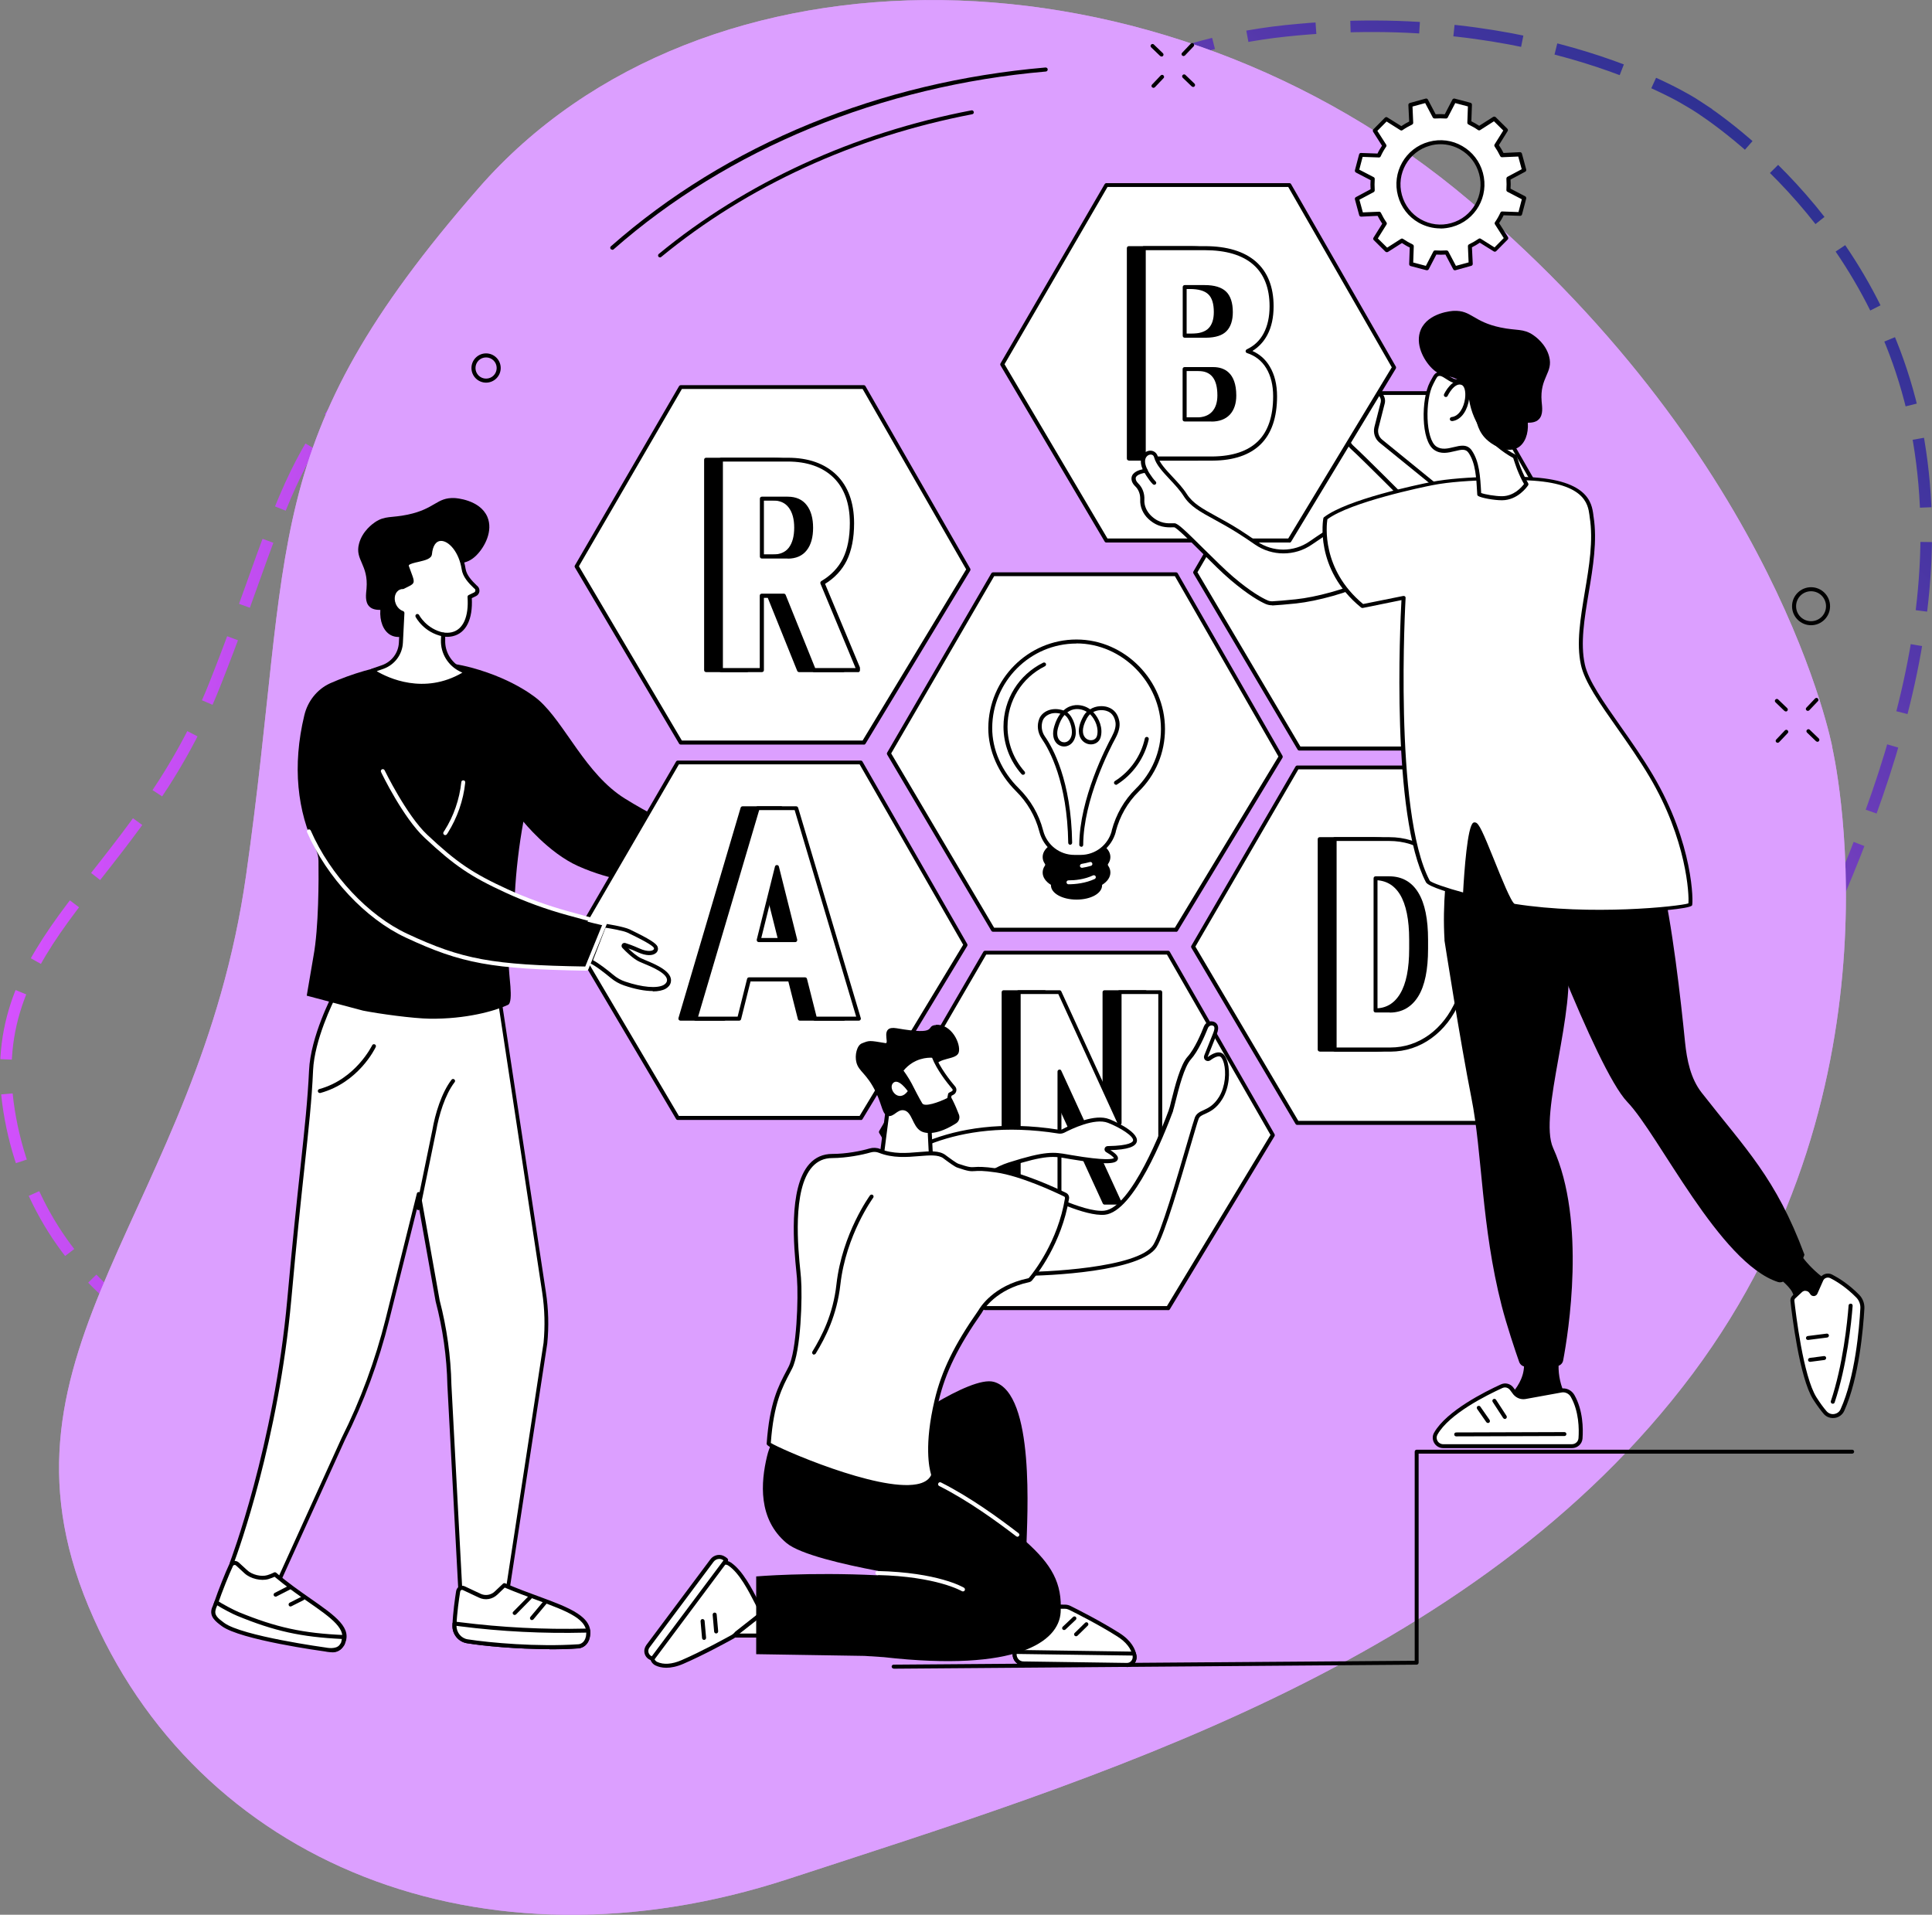<?xml version="1.0" encoding="UTF-8"?>
<svg xmlns="http://www.w3.org/2000/svg" xmlns:xlink="http://www.w3.org/1999/xlink" id="Layer_2" data-name="Layer 2" viewBox="0 0 167.73 166.23">
  <rect x="0" y="0" width="167.73" height="166.23" fill="#808080" stroke="none"/>
  <defs>
    <style>
      .cls-1 {
        fill: #fff;
      }

      .cls-2 {
        stroke: url(#linear-gradient-2);
      }

      .cls-2, .cls-3 {
        fill: none;
        stroke-dasharray: 0 0 6 3;
        stroke-miterlimit: 10;
      }

      .cls-4, .cls-5 {
        fill: #dc9fff;
      }

      .cls-3 {
        stroke: url(#linear-gradient);
      }

      .cls-5 {
        opacity: .7;
      }
    </style>
    <linearGradient id="linear-gradient" x1="71.37" y1="104.93" x2="170.43" y2="104.93" gradientTransform="translate(-37.38 66.82) rotate(-46.31)" gradientUnits="userSpaceOnUse">
      <stop offset="0" stop-color="#d551fe"></stop>
      <stop offset="1" stop-color="#2e3192"></stop>
    </linearGradient>
    <linearGradient id="linear-gradient-2" x1="4.5" y1="79.66" x2="103.56" y2="79.66" gradientTransform="translate(21.46 -17.16) rotate(13.6)" xlink:href="#linear-gradient"></linearGradient>
  </defs>
  <g id="Layer_1-2" data-name="Layer 1">
    <path class="cls-3" d="M147.03,9.02s16.25,9.58,19.55,29.29c3.3,19.71-6.62,39.1-14.24,55.02-7.62,15.92-23.06,22.91-37.32,17.43-14.27-5.48-11.53-19.33-23.03-33.95-11.5-14.62-16.78-16.77-18.46-35.31-1.68-18.54,15.92-36.48,38.07-38.82,22.15-2.34,35.44,6.34,35.44,6.34Z"></path>
    <path class="cls-2" d="M104.87,73.14s-.14,18.86-15.54,31.6c-15.4,12.74-37.15,13.88-54.75,15.26-17.6,1.39-31.38-8.47-33.79-23.56-2.41-15.09,10.95-19.67,17.83-36.95,6.88-17.28,6.09-22.93,21.29-33.68,15.2-10.75,39.55-4.51,52.68,13.47,13.13,17.99,12.29,33.84,12.29,33.84Z"></path>
    <g>
      <path class="cls-5" d="M159.07,64.9s6.8,29.06-12.14,54.39c-18.94,25.32-51.97,35.16-78.51,43.84-26.54,8.68-51.41-1.34-60.73-23.65-9.33-22.31,9.51-34.32,13.67-63.46,4.15-29.14,.84-37.53,20.21-59.71,19.38-22.18,59.14-21.66,86.02,1.12,26.88,22.78,31.49,47.47,31.49,47.47Z"></path>
      <path class="cls-4" d="M159.07,64.9s6.8,29.06-12.14,54.39c-18.94,25.32-51.97,35.16-78.51,43.84-26.54,8.68-51.41-1.34-60.73-23.65-9.33-22.31,9.51-34.32,13.67-63.46,4.15-29.14,.84-37.53,20.21-59.71,19.38-22.18,59.14-21.66,86.02,1.12,26.88,22.78,31.49,47.47,31.49,47.47Z"></path>
    </g>
    <g id="Branded_workshop" data-name="Branded workshop">
      <g>
        <path class="cls-1" d="M132.31,14.75l-.37-1.37-1.55,.07c-.14-.3-.31-.59-.5-.86l.82-1.31-1.01-1-1.3,.84c-.27-.19-.56-.35-.86-.49l.05-1.55-1.37-.36-.71,1.38c-.33-.03-.66-.02-.99,0l-.73-1.37-1.37,.38,.07,1.55c-.3,.14-.59,.31-.85,.5l-1.31-.82-1,1.01,.83,1.31c-.19,.27-.35,.56-.49,.86l-1.55-.05-.36,1.37,1.37,.71c-.03,.33-.02,.66,0,.99l-1.37,.73,.37,1.37,1.55-.07c.14,.3,.31,.59,.5,.86l-.82,1.31,1.01,1,1.3-.84c.27,.19,.56,.35,.86,.49l-.05,1.55,1.37,.36,.71-1.38c.33,.03,.66,.02,.99,0l.73,1.37,1.37-.38-.07-1.55c.3-.14,.59-.31,.85-.5l1.31,.82,1-1.01-.83-1.31c.19-.27,.35-.56,.49-.86l1.55,.05,.36-1.37-1.37-.71c.03-.33,.02-.66,0-.99l1.37-.73Zm-6.3,4.78c-1.94,.53-3.95-.61-4.48-2.56-.53-1.95,.61-3.96,2.56-4.49,1.94-.53,3.95,.61,4.48,2.56,.53,1.95-.61,3.96-2.56,4.49Z"></path>
        <path d="M123.88,23.46s-.03,0-.04,0l-1.37-.36c-.08-.02-.13-.09-.13-.17l.05-1.44c-.24-.11-.46-.25-.68-.39l-1.21,.77c-.07,.04-.16,.03-.22-.02l-1.01-1c-.06-.06-.07-.15-.03-.21l.76-1.22c-.15-.22-.28-.44-.4-.68l-1.43,.07c-.08,0-.15-.05-.17-.13l-.37-1.37c-.02-.08,.01-.16,.09-.2l1.27-.68c-.02-.27-.02-.53,0-.79l-1.27-.66c-.07-.04-.11-.12-.09-.2l.36-1.37c.02-.08,.09-.14,.17-.13l1.43,.05c.11-.24,.25-.46,.39-.68l-.77-1.21c-.04-.07-.03-.16,.02-.21l1-1.01c.06-.06,.15-.07,.21-.03l1.22,.76c.22-.15,.44-.28,.68-.4l-.07-1.44c0-.08,.05-.15,.13-.17l1.37-.38c.08-.02,.16,.01,.2,.09l.67,1.27c.26-.02,.53-.02,.79,0l.66-1.27c.04-.07,.12-.11,.2-.09l1.37,.36c.08,.02,.13,.09,.13,.17l-.05,1.44c.23,.11,.46,.25,.68,.39l1.21-.77c.07-.04,.16-.03,.22,.02l1.01,1c.06,.06,.07,.15,.03,.21l-.76,1.22c.15,.22,.28,.44,.4,.68l1.43-.07c.08,0,.15,.05,.17,.13l.37,1.37c.02,.08-.01,.16-.09,.2l-1.27,.68c.02,.27,.02,.53,0,.79l1.27,.66c.07,.04,.11,.12,.09,.2l-.36,1.37c-.02,.08-.09,.13-.17,.13l-1.43-.05c-.11,.24-.25,.47-.39,.68l.77,1.21c.04,.07,.03,.16-.02,.21l-1,1.01c-.06,.06-.15,.07-.21,.03l-1.22-.76c-.21,.15-.44,.28-.68,.4l.07,1.44c0,.08-.05,.15-.13,.17l-1.37,.38c-.08,.02-.16-.01-.2-.09l-.67-1.27c-.26,.02-.53,.02-.79,0l-.66,1.27c-.03,.06-.09,.09-.15,.09Zm-1.19-.67l1.1,.29,.65-1.25c.03-.06,.1-.1,.17-.09,.31,.02,.63,.02,.96,0,.07,0,.14,.03,.17,.09l.66,1.25,1.1-.3-.06-1.41c0-.07,.04-.13,.1-.16,.29-.14,.57-.3,.83-.48,.06-.04,.13-.04,.19,0l1.19,.75,.8-.81-.76-1.19c-.04-.06-.04-.13,0-.19,.18-.26,.34-.54,.47-.83,.03-.06,.09-.11,.16-.1l1.41,.05,.29-1.11-1.25-.65c-.06-.03-.1-.1-.09-.17,.02-.31,.02-.64,0-.96,0-.07,.03-.14,.09-.17l1.24-.66-.3-1.1-1.41,.06c-.07,0-.13-.04-.16-.1-.14-.29-.3-.57-.48-.83-.04-.06-.04-.13,0-.19l.75-1.2-.81-.8-1.19,.76c-.06,.04-.13,.04-.19,0-.26-.18-.54-.34-.83-.48-.06-.03-.1-.09-.1-.16l.05-1.41-1.1-.29-.65,1.25c-.03,.06-.1,.1-.17,.09-.31-.02-.64-.02-.96,0-.07,0-.14-.03-.17-.09l-.66-1.25-1.1,.3,.06,1.41c0,.07-.04,.13-.1,.16-.29,.14-.57,.3-.83,.48-.06,.04-.13,.04-.19,0l-1.19-.75-.8,.81,.76,1.19c.04,.06,.04,.13,0,.19-.18,.26-.34,.54-.47,.83-.03,.06-.09,.11-.16,.1l-1.41-.05-.29,1.11,1.25,.65c.06,.03,.1,.1,.09,.17-.02,.31-.02,.64,0,.96,0,.07-.03,.14-.09,.17l-1.24,.66,.3,1.1,1.41-.06c.07,0,.13,.04,.16,.1,.14,.29,.3,.57,.48,.83,.04,.06,.04,.13,0,.19l-.75,1.2,.81,.8,1.19-.76c.06-.04,.13-.04,.19,0,.26,.18,.54,.34,.83,.48,.06,.03,.1,.09,.1,.16l-.05,1.41Zm2.36-2.96c-.66,0-1.3-.17-1.89-.5-.89-.51-1.52-1.33-1.79-2.32-.56-2.04,.64-4.15,2.68-4.7,.99-.27,2.02-.14,2.9,.37,.89,.51,1.52,1.33,1.79,2.32,.56,2.04-.64,4.15-2.68,4.7-.34,.09-.68,.14-1.02,.14Zm.97-.3h0Zm-.96-7.01c-.31,0-.62,.04-.92,.13-1.85,.51-2.94,2.43-2.43,4.28,.25,.9,.82,1.65,1.63,2.11,.81,.46,1.74,.58,2.64,.33,1.85-.51,2.94-2.43,2.43-4.28-.25-.9-.82-1.65-1.63-2.11-.53-.3-1.12-.46-1.72-.46Z"></path>
      </g>
      <g id="Design_structure_matrix" data-name="Design structure matrix">
        <g>
          <polygon class="cls-1" points="102.1 80.72 86.21 80.72 77.17 65.42 86.21 49.86 102.1 49.86 111.19 65.69 102.1 80.72"></polygon>
          <path d="M102.1,80.89h-15.89c-.06,0-.12-.03-.15-.09l-9.04-15.29c-.03-.05-.03-.12,0-.17l9.04-15.56c.03-.05,.09-.09,.15-.09h15.89c.06,0,.12,.03,.15,.09l9.09,15.83c.03,.05,.03,.12,0,.18l-9.09,15.03c-.03,.05-.09,.08-.15,.08Zm-15.79-.35h15.69l8.99-14.86-8.99-15.66h-15.69l-8.94,15.39,8.93,15.12Z"></path>
        </g>
        <g>
          <polygon class="cls-1" points="101.41 113.56 85.52 113.56 76.48 98.27 85.52 82.71 101.41 82.71 110.5 98.54 101.41 113.56"></polygon>
          <path d="M101.41,113.74h-15.89c-.06,0-.12-.03-.15-.09l-9.04-15.29c-.03-.05-.03-.12,0-.17l9.04-15.56c.03-.05,.09-.09,.15-.09h15.89c.06,0,.12,.03,.15,.09l9.09,15.83c.03,.05,.03,.12,0,.18l-9.09,15.03c-.03,.05-.09,.08-.15,.08Zm-15.79-.35h15.69l8.99-14.86-8.99-15.66h-15.69l-8.94,15.39,8.93,15.12Z"></path>
        </g>
        <g>
          <polygon class="cls-1" points="128.51 97.49 112.63 97.49 103.59 82.19 112.63 66.63 128.51 66.63 137.61 82.46 128.51 97.49"></polygon>
          <path d="M128.51,97.66h-15.89c-.06,0-.12-.03-.15-.09l-9.04-15.29c-.03-.05-.03-.12,0-.17l9.04-15.56c.03-.05,.09-.09,.15-.09h15.89c.06,0,.12,.03,.15,.09l9.09,15.83c.03,.05,.03,.12,0,.18l-9.09,15.03c-.03,.05-.09,.08-.15,.08Zm-15.79-.35h15.69l8.99-14.86-8.99-15.66h-15.69l-8.94,15.39,8.93,15.12Z"></path>
        </g>
        <g>
          <polygon class="cls-1" points="74.99 64.47 59.1 64.47 50.07 49.17 59.1 33.61 74.99 33.61 84.08 49.44 74.99 64.47"></polygon>
          <path d="M74.99,64.64h-15.89c-.06,0-.12-.03-.15-.09l-9.04-15.29c-.03-.05-.03-.12,0-.17l9.04-15.56c.03-.05,.09-.09,.15-.09h15.89c.06,0,.12,.03,.15,.09l9.09,15.83c.03,.05,.03,.12,0,.18l-9.09,15.03c-.03,.05-.09,.08-.15,.08Zm-15.79-.35h15.69l8.99-14.86-8.99-15.66h-15.69l-8.94,15.39,8.93,15.12Z"></path>
        </g>
        <g>
          <polygon class="cls-1" points="128.69 64.99 112.8 64.99 103.77 49.69 112.8 34.13 128.69 34.13 137.78 49.96 128.69 64.99"></polygon>
          <path d="M128.69,65.16h-15.89c-.06,0-.12-.03-.15-.09l-9.04-15.29c-.03-.05-.03-.12,0-.17l9.04-15.56c.03-.05,.09-.09,.15-.09h15.89c.06,0,.12,.03,.15,.09l9.09,15.83c.03,.05,.03,.12,0,.18l-9.09,15.03c-.03,.05-.09,.08-.15,.08Zm-15.79-.35h15.69l8.99-14.86-8.99-15.66h-15.69l-8.94,15.39,8.93,15.12Z"></path>
        </g>
        <g>
          <g>
            <g>
              <path d="M96.06,75.25c-.08-.11-.08-.25,0-.36,.11-.15,.16-.32,.16-.49,0-.8-1.24-1.45-2.76-1.45s-2.76,.65-2.76,1.45c0,.17,.06,.34,.16,.49,.08,.11,.08,.25,0,.36-.11,.15-.16,.32-.16,.49,0,.38,.28,.72,.73,.98-.01,.04-.02,.09-.02,.13,0,.59,.92,1.07,2.05,1.07s2.05-.48,2.05-1.07c0-.04,0-.09-.02-.13,.46-.26,.73-.6,.73-.98,0-.17-.06-.34-.16-.49Z"></path>
              <path d="M93.46,78.1c-1.24,0-2.22-.55-2.22-1.24,0-.01,0-.03,0-.04-.47-.29-.72-.67-.72-1.07,0-.2,.06-.4,.19-.59,.04-.05,.04-.12,0-.17-.13-.19-.19-.38-.19-.59,0-.91,1.29-1.62,2.94-1.62s2.94,.71,2.94,1.62c0,.2-.06,.4-.19,.59-.04,.05-.04,.12,0,.17h0c.13,.19,.19,.38,.19,.59,0,.4-.25,.78-.72,1.07,0,.01,0,.03,0,.04,0,.7-.97,1.24-2.22,1.24Zm0-4.98c-1.4,0-2.59,.58-2.59,1.27,0,.13,.04,.26,.13,.39,.12,.17,.12,.39,0,.56-.09,.13-.13,.26-.13,.39,0,.3,.23,.6,.65,.83,.07,.04,.1,.12,.08,.19,0,.03-.01,.06-.01,.09,0,.43,.75,.9,1.87,.9s1.87-.46,1.87-.9c0-.03,0-.06-.01-.09-.02-.07,.02-.15,.08-.19,.42-.24,.65-.53,.65-.83,0-.13-.04-.26-.13-.39-.12-.17-.12-.39,0-.56,.09-.13,.13-.26,.13-.39,0-.69-1.19-1.27-2.59-1.27Z"></path>
            </g>
            <g>
              <path class="cls-1" d="M100.96,63.29c0-4.1-3.41-7.6-7.5-7.6-4.09,0-7.46,3.4-7.49,7.5-.01,2.08,.99,4.02,2.36,5.38,.99,.98,1.71,2.19,2.06,3.54l.02,.07c.34,1.31,1.52,2.22,2.87,2.22h.55c1.35,0,2.53-.91,2.87-2.22v-.04c.36-1.34,1.05-2.56,2.04-3.53,1.38-1.35,2.24-3.23,2.24-5.31Z"></path>
              <path d="M93.82,74.57h-.55c-1.43,0-2.67-.97-3.03-2.35l-.02-.07c-.34-1.29-1.03-2.49-2.01-3.46-1.54-1.53-2.42-3.54-2.41-5.5,.03-4.23,3.46-7.67,7.66-7.67s7.68,3.56,7.68,7.77c0,2.06-.81,4-2.29,5.44-.95,.93-1.63,2.12-1.98,3.45v.04c-.37,1.38-1.62,2.35-3.04,2.35Zm-.37-18.7c-4.01,0-7.29,3.29-7.31,7.32-.01,1.87,.83,3.79,2.31,5.25,1.02,1.01,1.75,2.27,2.1,3.62l.02,.07c.32,1.23,1.43,2.09,2.7,2.09h.55c1.27,0,2.38-.86,2.7-2.09v-.04c.37-1.39,1.09-2.64,2.08-3.61,1.41-1.38,2.19-3.22,2.19-5.19,0-4.03-3.36-7.43-7.33-7.43Z"></path>
            </g>
          </g>
          <g>
            <path d="M93.87,73.51h0c-.1,0-.17-.08-.17-.17,.02-4,2.35-8.52,2.82-9.38,.27-.51,.38-.92,.32-1.27-.09-.51-.35-.84-.77-.97-.3-.1-.76-.11-1.16,.1,.52,.54,.87,1.41,.64,2.2-.09,.31-.34,.53-.67,.59-.38,.07-.78-.1-1.01-.43-.19-.28-.43-.9,.19-2,.08-.15,.18-.28,.29-.38,0,0-.01,0-.02-.01-.3-.19-.81-.33-1.3-.15-.13,.05-.25,.12-.37,.21,.55,.42,.83,1.45,.71,2.03-.09,.45-.36,.78-.73,.89-.32,.1-.66,0-.9-.23-.32-.33-.4-.87-.21-1.49,.14-.48,.33-.83,.53-1.09-.8-.2-1.36,.18-1.52,.56-.18,.45-.12,.99,.17,1.41,.69,.98,2.29,3.84,2.37,9.23,0,.1-.07,.17-.17,.18h0c-.09,0-.17-.08-.17-.17-.08-5.29-1.64-8.08-2.3-9.04-.36-.52-.44-1.17-.21-1.74,.25-.62,1.1-1.05,2.1-.71,.2-.19,.41-.3,.58-.36,.61-.23,1.23-.06,1.61,.18,.04,.03,.08,.05,.12,.08,.52-.33,1.14-.32,1.53-.19,.55,.18,.9,.61,1.01,1.25,.07,.43-.04,.9-.36,1.49-.46,.85-2.76,5.3-2.78,9.22,0,.1-.08,.17-.17,.17Zm-1.46-11.43c-.23,.26-.41,.62-.54,1.06-.15,.49-.1,.91,.13,1.14,.15,.15,.35,.2,.55,.14,.25-.07,.42-.3,.49-.63,.1-.49-.17-1.43-.62-1.72Zm2.22-.07c-.1,.09-.18,.2-.26,.33-.52,.93-.36,1.42-.21,1.63,.15,.22,.41,.33,.67,.28,.2-.03,.34-.16,.4-.34,.19-.67-.13-1.44-.59-1.9Z"></path>
            <path d="M96.89,68.13c-.06,0-.11-.03-.15-.08-.05-.08-.03-.19,.05-.24,1.32-.83,2.27-2.18,2.6-3.7,.02-.09,.11-.15,.21-.13,.09,.02,.15,.11,.13,.21-.36,1.61-1.36,3.04-2.76,3.92-.03,.02-.06,.03-.09,.03Z"></path>
            <path d="M88.82,67.27s-.1-.02-.13-.06c-1.01-1.14-1.57-2.6-1.57-4.12,0-2.38,1.32-4.51,3.45-5.56,.09-.04,.19,0,.23,.08,.04,.09,0,.19-.08,.23-2.01,1-3.25,3.01-3.25,5.25,0,1.44,.53,2.82,1.48,3.89,.06,.07,.06,.18-.01,.24-.03,.03-.07,.04-.11,.04Z"></path>
            <path class="cls-1" d="M93.93,75.34c-.08,0-.16-.06-.17-.14-.02-.09,.05-.18,.14-.2,.25-.04,.49-.1,.72-.16,.09-.03,.19,.03,.21,.12,.03,.09-.03,.19-.12,.21-.24,.07-.5,.13-.76,.17,0,0-.02,0-.03,0Z"></path>
            <path class="cls-1" d="M92.76,76.77c-.09,0-.17-.08-.17-.17,0-.1,.08-.17,.17-.17,.57,0,1.39-.08,2.13-.43,.09-.04,.19,0,.23,.08,.04,.09,0,.19-.08,.23-.8,.37-1.68,.46-2.28,.46h0Z"></path>
          </g>
        </g>
      </g>
      <g>
        <g>
          <g>
            <path class="cls-1" d="M29.1,86.27s-1.95,3.68-2.08,6.66c-.21,4.66-.88,8.72-1.89,19.89-1.16,12.91-5,22.89-5,22.89,.44,.71,1.11,1.24,1.9,1.44,1.28,.32,2.34-.22,2.34-.22l5.44-11.99c1.65-3.3,2.94-6.79,3.84-10.39l2.71-10.88,1.65,9.26c.62,2.38,.97,4.83,1.02,7.3l.96,18,1.01,.49c.84,.41,1.82,.37,2.62-.1l.51-.87,3.24-21.15c.15-1.48,.11-2.97-.12-4.44l-3.93-25.9h-14.21Z"></path>
            <path d="M42.21,139.19c-.44,0-.89-.1-1.3-.3l-1.01-.49c-.06-.03-.09-.08-.1-.15l-.96-18c-.05-2.46-.4-4.9-1.02-7.27l-1.51-8.47-2.52,10.09c-.9,3.61-2.19,7.11-3.85,10.42l-5.44,11.99s-.04,.06-.08,.08c-.05,.02-1.13,.57-2.46,.23-.81-.21-1.53-.74-2-1.51-.03-.05-.03-.1-.01-.15,.04-.1,3.84-10.11,4.99-22.84,.45-5.01,.83-8.58,1.14-11.44,.38-3.54,.63-5.88,.75-8.44,.13-2.98,2.02-6.58,2.1-6.73,.03-.06,.09-.09,.15-.09h14.21c.09,0,.16,.06,.17,.15l3.93,25.9c.23,1.48,.27,2.99,.12,4.48l-3.24,21.16s-.01,.04-.02,.06l-.51,.87s-.04,.05-.06,.06c-.46,.27-.97,.4-1.49,.4Zm-2.06-1.06l.92,.45c.77,.38,1.67,.35,2.42-.07l.47-.81,3.23-21.12c.14-1.45,.1-2.93-.12-4.39l-3.91-25.75h-13.96c-.3,.59-1.9,3.85-2.02,6.49-.11,2.57-.37,4.92-.75,8.46-.31,2.86-.69,6.43-1.14,11.44-1.1,12.17-4.61,21.87-4.98,22.85,.43,.65,1.04,1.11,1.75,1.29,1.05,.26,1.94-.08,2.17-.18l5.42-11.93c1.65-3.29,2.93-6.78,3.83-10.36l2.71-10.88c.02-.08,.09-.14,.17-.13,.08,0,.15,.06,.16,.14l1.65,9.26c.62,2.38,.97,4.85,1.02,7.33l.95,17.9Z"></path>
          </g>
          <g>
            <g>
              <path class="cls-1" d="M20.06,135.9c-.28,.58-.95,2.25-1.29,3.26-.21,.64,.08,1.34,.66,1.63,1.66,.83,5.84,1.63,9.29,2.47,.24,.06,.7,.02,1-.53,1.04-1.9-2.59-3.24-5.86-6.06,0,0-.25,.14-.6,.25-.59,.18-1.45-.04-1.91-.46l-.74-.68c-.18-.16-.45-.11-.55,.11Z"></path>
              <path d="M28.9,143.45c-.08,0-.15,0-.22-.03-.88-.22-1.83-.43-2.74-.64-2.75-.63-5.34-1.22-6.59-1.85-.67-.33-.99-1.12-.75-1.84,.34-1.01,1.01-2.68,1.3-3.28,.07-.15,.21-.26,.38-.29,.16-.03,.33,.02,.45,.13l.74,.68c.42,.39,1.22,.58,1.74,.42,.33-.1,.57-.23,.57-.23,.06-.03,.14-.03,.2,.02,1.01,.87,2.06,1.6,2.99,2.25,2.15,1.5,3.7,2.58,2.91,4.02-.26,.48-.65,.64-.98,.64Zm-8.68-7.48c-.29,.59-.96,2.27-1.29,3.24-.19,.55,.06,1.16,.58,1.42,1.22,.61,3.91,1.22,6.51,1.82,.91,.21,1.86,.42,2.74,.64,.08,.02,.51,.09,.81-.44,.64-1.17-.8-2.18-2.8-3.57-.91-.63-1.93-1.35-2.93-2.19-.11,.05-.3,.13-.53,.2-.64,.19-1.57-.03-2.08-.5l-.74-.68c-.06-.05-.12-.05-.15-.04-.06,.01-.1,.05-.13,.1Z"></path>
            </g>
            <g>
              <path class="cls-1" d="M18.57,139.61s-.01,.03-.01,.04c-.21,.64,.26,1,.79,1.39,1.6,1.19,8.94,2.18,8.94,2.18,0,0,.96,.22,1.33-.32,.06-.08,.11-.13,.14-.23,.03-.11,.11-.53,.11-.53-3.72-.16-6.07-.71-9.23-2.01-.39-.16-1.55-.76-1.87-1.02,0,0-.06,.14-.2,.5Z"></path>
              <path d="M28.73,143.43c-.26,0-.46-.04-.48-.05-.29-.04-7.39-1.01-9-2.21-.52-.39-1.11-.82-.85-1.58,0,0,0-.02,.02-.04,.14-.36,.2-.5,.21-.51,.02-.05,.07-.09,.12-.1,.05-.01,.11,0,.15,.03,.3,.24,1.44,.83,1.83,.99,3.25,1.33,5.56,1.84,9.17,1.99,.05,0,.1,.03,.13,.07,.03,.04,.04,.09,.03,.14,0,.04-.08,.43-.12,.55-.03,.11-.09,.18-.13,.23-.01,.02-.03,.03-.04,.05-.25,.36-.69,.44-1.04,.44Zm-9.99-3.76v.03c-.18,.5,.16,.78,.72,1.19,1.55,1.15,8.79,2.14,8.86,2.15,.02,0,.86,.19,1.17-.25,.02-.02,.03-.05,.05-.07,.03-.04,.05-.07,.07-.11,.02-.05,.04-.19,.07-.32-3.54-.17-5.86-.68-9.09-2.01-.35-.14-1.26-.61-1.73-.91-.03,.08-.07,.17-.12,.3Z"></path>
            </g>
            <g>
              <path class="cls-1" d="M25.13,137.82l-1.21,.62,1.21-.62Z"></path>
              <path d="M23.92,138.61c-.06,0-.12-.03-.15-.09-.04-.09,0-.19,.08-.23l1.21-.62c.09-.04,.19,0,.23,.08,.04,.09,0,.19-.08,.23l-1.21,.62s-.05,.02-.08,.02Z"></path>
            </g>
            <g>
              <path class="cls-1" d="M26.27,138.77l-1.05,.53,1.05-.53Z"></path>
              <path d="M25.22,139.47c-.06,0-.12-.03-.15-.1-.04-.09,0-.19,.08-.23l1.05-.53c.09-.04,.19,0,.23,.08,.04,.09,0,.19-.08,.23l-1.05,.53s-.05,.02-.08,.02Z"></path>
            </g>
          </g>
          <path d="M36.31,105.05s-.02,0-.03,0c-.09-.02-.15-.11-.13-.2l1.39-6.76c.23-1.36,.79-3.22,1.66-4.35,.06-.08,.17-.09,.24-.03,.08,.06,.09,.17,.03,.24-.84,1.09-1.37,2.89-1.6,4.21l-1.39,6.76c-.02,.08-.09,.14-.17,.14Z"></path>
          <path d="M27.77,94.89c-.08,0-.15-.05-.17-.13-.03-.09,.03-.19,.12-.21,3.17-.87,4.57-3.77,4.59-3.8,.04-.09,.14-.12,.23-.08,.09,.04,.12,.14,.08,.23-.06,.13-1.49,3.08-4.81,3.99-.02,0-.03,0-.05,0Z"></path>
          <g>
            <g>
              <path class="cls-1" d="M39.77,138.16c-.11,.65-.28,1.86-.32,2.95-.02,.68,.46,1.27,1.11,1.38,1.85,.29,6.06,.67,9.65,.43,.25-.02,.68-.19,.82-.82,.47-2.16-3.27-2.76-7.25-4.48l-.72,.68c-.38,.36-.94,.46-1.41,.23l-1.38-.65c-.22-.1-.47,.04-.51,.28Z"></path>
              <path d="M47.71,143.17c-2.86,0-5.68-.27-7.17-.51-.75-.12-1.29-.79-1.26-1.55,.04-1.11,.22-2.34,.32-2.98,.03-.17,.13-.32,.28-.4,.15-.08,.32-.08,.47-.01l1.38,.65c.41,.19,.89,.11,1.22-.2l.72-.68c.05-.05,.12-.06,.19-.03,.99,.43,1.99,.8,2.87,1.12,2.72,1,4.86,1.79,4.48,3.56-.14,.67-.62,.93-.98,.96-.82,.06-1.67,.08-2.52,.08Zm-7.58-5.15s-.07,.01-.08,.02c-.05,.03-.09,.08-.1,.15-.1,.63-.28,1.85-.32,2.93-.02,.59,.4,1.11,.97,1.2,1.91,.3,6.05,.67,9.61,.43,.09,0,.53-.07,.66-.68,.32-1.47-1.6-2.18-4.26-3.16-.85-.31-1.82-.67-2.79-1.08l-.64,.61c-.43,.41-1.06,.52-1.6,.26l-1.38-.65s-.05-.02-.08-.02Zm-.36,.14h0Z"></path>
            </g>
            <g>
              <path class="cls-1" d="M39.46,140.95s0,.11,0,.16c-.02,.68,.46,1.27,1.11,1.38,1.85,.29,6.06,.67,9.65,.43,.25-.02,.68-.19,.82-.82,.04-.19,.03-.54,.03-.54h-.25c-3.63,.1-7.26-.08-10.86-.54l-.49-.06Z"></path>
              <path d="M47.71,143.17c-2.86,0-5.68-.27-7.17-.51-.75-.12-1.29-.79-1.26-1.55v-.17s.03-.09,.07-.12c.04-.03,.09-.04,.13-.04l.49,.06c3.58,.45,7.23,.64,10.84,.55h.25s0,0,0,0c.09,0,.17,.07,.17,.17,0,.04,.01,.38-.03,.59-.14,.67-.62,.93-.98,.96-.82,.06-1.67,.08-2.52,.08Zm-8.08-2.03c0,.58,.4,1.09,.97,1.18,1.91,.3,6.05,.67,9.61,.43,.09,0,.53-.07,.66-.68,.02-.09,.02-.22,.03-.33h-.08c-3.63,.09-7.29-.09-10.89-.55l-.3-.04Z"></path>
            </g>
            <path d="M44.68,140.21s-.09-.02-.12-.05c-.07-.07-.07-.18,0-.24l1.32-1.34c.07-.07,.18-.07,.24,0,.07,.07,.07,.18,0,.24l-1.32,1.34s-.08,.05-.12,.05Z"></path>
            <path d="M46.18,140.65s-.08-.01-.11-.04c-.07-.06-.08-.17-.02-.24l1.18-1.41c.06-.07,.17-.08,.24-.02,.07,.06,.08,.17,.02,.24l-1.18,1.41s-.08,.06-.13,.06Z"></path>
          </g>
        </g>
        <g>
          <g>
            <path class="cls-1" d="M61.61,76.27s1.42,.44,1.97,.43c.55,0,2.05,.12,2.34-.19,.33-.34,.44-1.1-1.05-1.08-.6,0-1.08-.1-1.18-.47-.13-.52,.97-.38,1.48-.37,.7,.02,2.7,.71,2.87-.09,.15-.73-1.15-1.4-3.11-1.63-.38-.04-.77-.01-1.14,.08-.58,.15-1.52,.36-2.03,.35l-.15,2.96Z"></path>
            <path d="M64.68,76.89c-.21,0-.43,0-.67-.01-.17,0-.31,0-.42,0h0c-.58,0-1.96-.42-2.02-.44-.08-.02-.13-.09-.12-.17l.15-2.96c0-.09,.08-.17,.18-.16,.5,.01,1.46-.21,1.99-.34,.41-.1,.81-.13,1.2-.09,1.53,.18,2.69,.62,3.11,1.2,.15,.2,.2,.42,.16,.64-.15,.75-1.33,.53-2.27,.35-.3-.06-.59-.11-.77-.12-.07,0-.16,0-.25-.01-.3-.02-.94-.05-1.05,.09,0,0-.02,.02,0,.07,.06,.23,.4,.34,1.01,.34,.94-.01,1.27,.29,1.38,.54,.14,.32-.02,.65-.2,.84-.2,.21-.72,.26-1.37,.26Zm-1.07-.37c.11,0,.25,0,.41,0,.52,.01,1.6,.05,1.78-.14,.11-.11,.2-.31,.13-.46-.09-.22-.48-.34-1.06-.33-.29,0-1.19,.01-1.35-.59-.05-.18,.01-.3,.07-.37,.21-.26,.71-.25,1.34-.22,.09,0,.17,0,.24,.01,.2,0,.49,.06,.82,.12,.71,.14,1.78,.34,1.87-.08,.02-.12,0-.24-.1-.36-.35-.49-1.45-.89-2.87-1.06-.35-.04-.71-.01-1.07,.08-.6,.15-1.38,.33-1.91,.35l-.13,2.66c.36,.1,1.36,.39,1.79,.39,.01,0,.02,0,.03,0Z"></path>
          </g>
          <path d="M44.19,83.81c-.08,.58,.44,3.18-.09,3.43-1.16,.54-3.65,1.24-6.79,1.2-1.45-.02-4.37-.42-5.79-.7l-4.89-1.3,.58-3.4c.47-2.52,.46-6.75,.44-8.29,0-.36-.09-.72-.25-1.04-1.59-3.26-2.04-7.21-.98-11.61,.29-1.22,1.1-2.24,2.2-2.76,.02,0,.03-.01,.04-.02,3.87-1.69,8.2-2.45,12.26-1.36,3.9,1.05,5.85,2.82,5.85,2.82,2.29,2.01,4.06,6.43,7.5,8.56,4,2.48,7.44,3.65,7.44,3.65l-.04,3.55s-5.74,1.22-11.48-1.35c-2.59-1.16-4.75-3.86-4.75-3.86-.38,2.03-.64,4.31-.74,6.25l.04,.12c1.47,.63,2.98,1.16,4.52,1.58l3.26,.89-1.6,3.92c-2.8-.04-4.94-.13-6.74-.31v.02Z"></path>
          <path class="cls-1" d="M38.65,72.5s-.06,0-.09-.03c-.08-.05-.1-.16-.05-.24l.08-.12c.8-1.26,1.3-2.71,1.46-4.21,0-.1,.1-.17,.19-.15,.1,0,.16,.09,.15,.19-.16,1.55-.69,3.05-1.51,4.36l-.08,.12c-.03,.05-.09,.08-.15,.08Z"></path>
          <g>
            <polygon class="cls-1" points="74.73 97.06 58.84 97.06 49.81 81.76 58.84 66.2 74.73 66.2 83.82 82.03 74.73 97.06"></polygon>
            <path d="M74.73,97.23h-15.89c-.06,0-.12-.03-.15-.09l-9.04-15.29c-.03-.05-.03-.12,0-.17l9.04-15.56c.03-.05,.09-.09,.15-.09h15.89c.06,0,.12,.03,.15,.09l9.09,15.83c.03,.05,.03,.12,0,.18l-9.09,15.03c-.03,.05-.09,.08-.15,.08Zm-15.79-.35h15.69l8.99-14.86-8.99-15.66h-15.69l-8.94,15.39,8.93,15.12Z"></path>
          </g>
          <g>
            <g>
              <path class="cls-1" d="M52.45,80.36s1.62,.23,2.17,.49,2.17,1.03,2.31,1.39c.14,.36-.39,.75-1.47,.27-.6-.27-1-.41-1.22-.48-.08-.02-.13,.07-.08,.13,.3,.32,.91,.93,1.43,1.16,.7,.31,2.69,.98,2.5,1.88-.18,.81-1.78,.88-3.85,.18-.4-.14-.77-.35-1.1-.62-.51-.43-1.35-1.09-1.87-1.32l1.19-3.09Z"></path>
              <path d="M56.68,86.04c-.69,0-1.55-.16-2.51-.49-.41-.14-.8-.36-1.15-.65-.47-.39-1.32-1.07-1.83-1.29-.08-.04-.12-.13-.09-.22l1.19-3.09c.03-.08,.11-.12,.19-.11,.07,0,1.65,.24,2.22,.51l.09,.05c1.54,.74,2.19,1.15,2.3,1.44,.07,.19,.03,.38-.12,.53-.3,.28-.89,.27-1.58-.04-.35-.16-.62-.27-.84-.34,.3,.3,.74,.68,1.1,.85,.09,.04,.21,.09,.34,.15,.92,.38,2.45,1.01,2.25,1.93-.05,.24-.21,.43-.45,.57-.27,.15-.65,.23-1.12,.23Zm-5.2-2.68c.51,.27,1.23,.83,1.76,1.27,.32,.27,.67,.47,1.04,.59,1.48,.5,2.76,.61,3.34,.29,.15-.09,.25-.2,.28-.34,.14-.63-1.33-1.24-2.04-1.53-.14-.06-.26-.11-.35-.15-.53-.24-1.16-.86-1.48-1.2-.08-.09-.09-.21-.03-.31,.06-.1,.18-.14,.29-.11,.23,.07,.63,.21,1.24,.48,.7,.31,1.09,.21,1.2,.1,.05-.04,.06-.09,.04-.15-.05-.13-.46-.45-2.13-1.25l-.09-.05c-.43-.21-1.58-.4-1.98-.46l-1.08,2.81Z"></path>
            </g>
            <path d="M32.85,66.67l-5.15-4.47c-2.8,11.74,.05,22.09,23.11,21.72l1.63-3.56c-9.48-2.12-16.21-6.52-19.6-13.69Z"></path>
            <path class="cls-1" d="M50.92,84.27h0c-8.21-.13-10.86-.61-15.71-2.88-3.47-1.62-6.83-5.2-8.55-9.14-.04-.09,0-.19,.09-.23,.09-.04,.19,0,.23,.09,1.69,3.86,4.99,7.38,8.38,8.96,4.77,2.23,7.39,2.71,15.45,2.84l1.48-3.63-3.07-.84c-1.82-.5-3.6-1.15-5.3-1.93-3.07-1.41-4.46-2.35-7.06-4.78-1.86-1.74-3.71-5.55-3.78-5.71-.04-.09,0-.19,.08-.23,.09-.04,.19,0,.23,.08,.02,.04,1.9,3.91,3.71,5.61,2.56,2.4,3.93,3.33,6.96,4.72,1.68,.77,3.45,1.41,5.25,1.91l3.26,.89s.09,.05,.11,.09c.02,.04,.02,.1,0,.14l-1.6,3.92c-.03,.07-.09,.11-.16,.11Z"></path>
          </g>
        </g>
        <g>
          <path d="M36.45,54.54c-.59,.49-1.72,1.06-2.56,.58-.62-.36-.94-1.21-.87-2.17-.3,0-.69-.03-.95-.29-.41-.4-.29-1.09-.25-1.55,.18-2.11-1.03-2.49-.65-3.91,.29-1.11,1.21-1.74,1.38-1.86,.87-.59,1.42-.36,2.84-.66,2.39-.5,2.52-1.51,4.07-1.44,.09,0,2.2,.13,2.85,1.63,.52,1.22-.23,2.63-.97,3.36-.96,.94-1.59,.42-2.55,1.2-1.68,1.37-.58,3.65-2.33,5.1Z"></path>
          <g>
            <path class="cls-1" d="M41.35,51.01l-.09-.08c-.45-.43-.91-.92-1-1.53-.4-2.6-2.7-3.65-2.93-1.29-.06,.59-2.23,.45-2,1.09,.59,1.66,.63,1.23-.35,1.78-.11,0-.22,.02-.32,.06-.5,.2-.7,.85-.46,1.46,.15,.37,.43,.63,.74,.73l-.13,2.57c-.05,.97-.68,1.8-1.59,2.12l-.89,.31s3.92,2.85,8.17,.15l-.54-.27c-.94-.48-1.53-1.46-1.51-2.52l.02-.5c.28,.04,.54,.03,.79-.03,1.17-.28,1.61-1.58,1.5-3.24l.48-.23c.22-.11,.27-.4,.09-.58Z"></path>
            <path d="M36.64,59.71c-2.53,0-4.39-1.32-4.41-1.34-.05-.04-.08-.1-.07-.17,0-.06,.05-.12,.11-.14l.89-.31c.85-.3,1.43-1.07,1.47-1.97l.12-2.45c-.32-.15-.57-.43-.72-.78-.28-.69-.03-1.44,.55-1.68,.11-.04,.22-.07,.34-.07,.16-.09,.29-.15,.4-.2,.12-.05,.24-.11,.24-.14,.01-.08-.07-.3-.19-.6-.06-.16-.14-.36-.22-.6-.04-.12-.03-.23,.02-.33,.14-.26,.57-.36,1.06-.47,.33-.08,.89-.2,.91-.36,.13-1.3,.82-1.46,1.11-1.47,0,0,.02,0,.03,0,.83,0,1.88,1.04,2.14,2.75,.09,.56,.54,1.03,.95,1.43l.09,.08h0c.13,.12,.18,.29,.16,.47-.03,.17-.14,.32-.29,.39l-.37,.18c.1,1.83-.5,3.03-1.64,3.3-.21,.05-.43,.07-.67,.05v.32c-.03,.98,.52,1.91,1.4,2.36l.54,.27c.06,.03,.09,.08,.09,.15,0,.06-.03,.12-.08,.15-1.39,.88-2.75,1.18-3.95,1.18Zm-3.92-1.43c.95,.56,4.07,2.07,7.42,.12l-.26-.13c-1-.51-1.63-1.56-1.6-2.68l.02-.51s.02-.09,.06-.13c.04-.03,.09-.05,.13-.04,.26,.04,.51,.03,.73-.02,.99-.23,1.49-1.35,1.37-3.06,0-.07,.03-.14,.1-.17l.48-.23c.05-.03,.09-.08,.1-.14,0-.06,0-.12-.05-.16l-.09-.08c-.46-.44-.95-.96-1.05-1.63-.23-1.49-1.12-2.48-1.81-2.46-.42,.01-.7,.43-.77,1.15-.04,.41-.59,.53-1.17,.67-.32,.07-.77,.17-.84,.3,0,0,0,.02,0,.05,.09,.24,.16,.44,.22,.6,.28,.75,.34,.91-.23,1.18-.11,.05-.25,.12-.42,.21-.03,.01-.06,.03-.09,.02-.09,0-.17,.01-.25,.05-.41,.17-.57,.72-.36,1.23,.12,.3,.36,.54,.63,.63,.07,.02,.12,.1,.12,.17l-.13,2.57c-.05,1.04-.72,1.93-1.7,2.28l-.55,.19Z"></path>
          </g>
          <path d="M38.48,55.25s-.02,0-.04,0c-1.65-.34-2.33-1.64-2.36-1.7-.04-.09,0-.19,.08-.23,.08-.04,.19,0,.23,.08,0,.01,.64,1.21,2.12,1.52,.09,.02,.15,.11,.13,.2-.02,.08-.09,.14-.17,.14Z"></path>
        </g>
      </g>
      <path d="M77.58,144.86c-.09,0-.17-.08-.17-.17,0-.1,.08-.17,.17-.17l45.24-.34v-18.15c0-.1,.08-.17,.17-.17h37.81c.1,0,.17,.08,.17,.17s-.08,.17-.17,.17h-37.64v18.15c0,.09-.08,.17-.17,.17l-45.41,.35h0Z"></path>
      <g>
        <g>
          <g>
            <path d="M114.57,91.12v-18.27h4.74c1.3,0,2.47,.37,3.51,1.1,1.04,.73,1.85,1.77,2.43,3.1,.58,1.33,.88,2.83,.89,4.49v.84c0,1.67-.28,3.17-.85,4.5-.57,1.33-1.37,2.36-2.41,3.11-1.04,.75-2.19,1.13-3.46,1.14h-4.84Zm3.55-14.87v11.48h1.23c1.02,0,1.8-.45,2.35-1.35,.55-.9,.82-2.24,.82-4.01v-.79c0-1.77-.27-3.1-.82-3.99s-1.34-1.34-2.39-1.34h-1.19Z"></path>
            <path d="M114.57,91.29c-.1,0-.17-.08-.17-.17v-18.27c0-.1,.08-.17,.17-.17h4.74c1.33,0,2.55,.38,3.61,1.13,1.06,.75,1.9,1.81,2.49,3.17,.59,1.35,.89,2.88,.9,4.56v.84c0,1.69-.29,3.23-.87,4.57-.58,1.35-1.41,2.42-2.46,3.18-1.06,.77-2.26,1.16-3.56,1.17h-4.85Zm.17-.35h4.67c1.23,0,2.36-.38,3.36-1.1,1-.73,1.79-1.75,2.35-3.04,.56-1.3,.84-2.79,.84-4.43v-.84c0-1.62-.3-3.11-.87-4.42-.57-1.3-1.37-2.32-2.37-3.03-1-.71-2.15-1.07-3.41-1.07h-4.57v17.93Zm4.61-3.04h-1.23c-.1,0-.17-.08-.17-.17v-11.48c0-.1,.08-.17,.17-.17h1.19c1.1,0,1.96,.48,2.53,1.43,.56,.92,.84,2.29,.84,4.08v.79c0,1.8-.28,3.18-.84,4.1-.58,.95-1.42,1.43-2.49,1.43Zm-1.06-.35h1.06c.96,0,1.68-.41,2.2-1.27,.53-.87,.79-2.19,.79-3.92v-.79c0-1.72-.27-3.04-.79-3.9-.52-.85-1.25-1.26-2.24-1.26h-1.02v11.14Z"></path>
          </g>
          <g>
            <path class="cls-1" d="M115.87,91.12v-18.27h4.74c1.3,0,2.47,.37,3.51,1.1,1.04,.73,1.85,1.77,2.43,3.1,.58,1.33,.88,2.83,.89,4.49v.84c0,1.67-.28,3.17-.85,4.5-.57,1.33-1.37,2.36-2.41,3.11-1.04,.75-2.19,1.13-3.46,1.14h-4.84Zm3.55-14.87v11.48h1.23c1.02,0,1.8-.45,2.35-1.35,.55-.9,.82-2.24,.82-4.01v-.79c0-1.77-.27-3.1-.82-3.99s-1.34-1.34-2.39-1.34h-1.19Z"></path>
            <path d="M115.87,91.29c-.1,0-.17-.08-.17-.17v-18.27c0-.1,.08-.17,.17-.17h4.74c1.33,0,2.55,.38,3.61,1.13,1.06,.75,1.9,1.81,2.49,3.17,.59,1.35,.89,2.88,.9,4.56v.84c0,1.69-.29,3.23-.87,4.57-.58,1.35-1.41,2.42-2.46,3.18-1.06,.77-2.26,1.16-3.56,1.17h-4.85Zm.17-.35h4.67c1.23,0,2.36-.38,3.36-1.1,1-.73,1.79-1.75,2.35-3.04,.56-1.3,.84-2.79,.84-4.43v-.84c0-1.62-.3-3.11-.87-4.42-.57-1.3-1.37-2.32-2.37-3.03-1-.71-2.15-1.07-3.41-1.07h-4.57v17.93Zm4.61-3.04h-1.23c-.1,0-.17-.08-.17-.17v-11.48c0-.1,.08-.17,.17-.17h1.19c1.1,0,1.96,.48,2.53,1.43,.56,.92,.84,2.29,.84,4.08v.79c0,1.8-.28,3.18-.84,4.1-.58,.95-1.42,1.43-2.49,1.43Zm-1.06-.35h1.06c.96,0,1.68-.41,2.2-1.27,.53-.87,.79-2.19,.79-3.92v-.79c0-1.72-.27-3.04-.79-3.9-.52-.85-1.25-1.26-2.24-1.26h-1.02v11.14Z"></path>
          </g>
        </g>
        <g>
          <g>
            <path d="M99.43,104.41h-3.53l-5.22-11.37v11.37h-3.55v-18.27h3.55l5.21,11.37v-11.37h3.54v18.27Z"></path>
            <path d="M99.43,104.58h-3.53c-.07,0-.13-.04-.16-.1l-4.89-10.65v10.58c0,.1-.08,.17-.17,.17h-3.55c-.1,0-.17-.08-.17-.17v-18.27c0-.1,.08-.17,.17-.17h3.55c.07,0,.13,.04,.16,.1l4.88,10.65v-10.58c0-.1,.08-.17,.17-.17h3.54c.1,0,.17,.08,.17,.17v18.27c0,.1-.08,.17-.17,.17Zm-3.42-.35h3.25v-17.93h-3.19v11.2c0,.08-.06,.15-.14,.17-.08,.02-.16-.02-.19-.1l-5.16-11.27h-3.27v17.93h3.2v-11.2c0-.08,.06-.15,.14-.17,.08-.02,.16,.02,.19,.1l5.17,11.27Z"></path>
          </g>
          <g>
            <path class="cls-1" d="M100.73,104.41h-3.53l-5.22-11.37v11.37h-3.55v-18.27h3.55l5.21,11.37v-11.37h3.54v18.27Z"></path>
            <path d="M100.73,104.58h-3.53c-.07,0-.13-.04-.16-.1l-4.89-10.65v10.58c0,.1-.08,.17-.17,.17h-3.55c-.1,0-.17-.08-.17-.17v-18.27c0-.1,.08-.17,.17-.17h3.55c.07,0,.13,.04,.16,.1l4.88,10.65v-10.58c0-.1,.08-.17,.17-.17h3.54c.1,0,.17,.08,.17,.17v18.27c0,.1-.08,.17-.17,.17Zm-3.42-.35h3.25v-17.93h-3.19v11.2c0,.08-.06,.15-.14,.17-.08,.02-.16-.02-.19-.1l-5.16-11.27h-3.27v17.93h3.2v-11.2c0-.08,.06-.15,.14-.17,.08-.02,.16,.02,.19,.1l5.17,11.27Z"></path>
          </g>
        </g>
        <g>
          <g>
            <path d="M66.76,51.71h-1.92v6.46h-3.55v-18.27h5.8c1.75,0,3.11,.48,4.1,1.44,.98,.96,1.48,2.32,1.48,4.07,0,1.27-.21,2.32-.62,3.16-.41,.84-1.06,1.51-1.95,2.03l3.07,7.38v.19h-3.8l-2.6-6.46Zm-1.92-3.39h2.25c.67,0,1.18-.22,1.52-.66,.34-.44,.51-1.05,.51-1.84s-.17-1.41-.52-1.86c-.34-.45-.85-.67-1.52-.67h-2.25v5.03Z"></path>
            <path d="M73.17,58.35h-3.8c-.07,0-.13-.04-.16-.11l-2.56-6.35h-1.63v6.29c0,.1-.08,.17-.17,.17h-3.55c-.1,0-.17-.08-.17-.17v-18.27c0-.1,.08-.17,.17-.17h5.8c1.78,0,3.2,.5,4.22,1.49,1.01,.99,1.53,2.4,1.53,4.2,0,1.29-.22,2.38-.64,3.24-.41,.82-1.04,1.5-1.88,2.02l3.02,7.24s.01,.04,.01,.07v.19c0,.1-.08,.17-.17,.17Zm-3.69-.35h3.5l-3.05-7.33c-.03-.08,0-.17,.07-.22,.85-.5,1.48-1.16,1.88-1.96,.4-.81,.6-1.84,.6-3.08,0-1.7-.48-3.03-1.42-3.95-.95-.92-2.28-1.39-3.98-1.39h-5.62v17.93h3.2v-6.29c0-.1,.08-.17,.17-.17h1.92c.07,0,.13,.04,.16,.11l2.56,6.35Zm-2.39-9.51h-2.25c-.1,0-.17-.08-.17-.17v-5.03c0-.1,.08-.17,.17-.17h2.25c.72,0,1.28,.25,1.65,.74,.37,.48,.55,1.14,.55,1.96s-.18,1.48-.55,1.95c-.37,.48-.93,.73-1.66,.73Zm-2.07-.35h2.07c.62,0,1.08-.19,1.39-.59,.31-.41,.47-.99,.47-1.74s-.16-1.33-.48-1.75c-.31-.41-.76-.61-1.38-.61h-2.07v4.69Z"></path>
          </g>
          <g>
            <path class="cls-1" d="M68.07,51.71h-1.92v6.46h-3.55v-18.27h5.8c1.75,0,3.11,.48,4.1,1.44,.98,.96,1.48,2.32,1.48,4.07,0,1.27-.21,2.32-.62,3.16-.41,.84-1.06,1.51-1.95,2.03l3.07,7.38v.19h-3.8l-2.6-6.46Zm-1.92-3.39h2.25c.67,0,1.18-.22,1.52-.66,.34-.44,.51-1.05,.51-1.84s-.17-1.41-.52-1.86c-.34-.45-.85-.67-1.52-.67h-2.25v5.03Z"></path>
            <path d="M74.47,58.35h-3.8c-.07,0-.13-.04-.16-.11l-2.56-6.35h-1.63v6.29c0,.1-.08,.17-.17,.17h-3.55c-.1,0-.17-.08-.17-.17v-18.27c0-.1,.08-.17,.17-.17h5.8c1.78,0,3.2,.5,4.22,1.49,1.01,.99,1.53,2.4,1.53,4.2,0,1.29-.22,2.38-.64,3.24-.41,.82-1.04,1.5-1.88,2.02l3.02,7.24s.01,.04,.01,.07v.19c0,.1-.08,.17-.17,.17Zm-3.69-.35h3.5l-3.05-7.33c-.03-.08,0-.17,.07-.22,.85-.5,1.48-1.16,1.88-1.96,.4-.81,.6-1.84,.6-3.08,0-1.7-.48-3.03-1.42-3.95-.95-.92-2.28-1.39-3.98-1.39h-5.62v17.93h3.2v-6.29c0-.1,.08-.17,.17-.17h1.92c.07,0,.13,.04,.16,.11l2.56,6.35Zm-2.39-9.51h-2.25c-.1,0-.17-.08-.17-.17v-5.03c0-.1,.08-.17,.17-.17h2.25c.72,0,1.28,.25,1.65,.74,.37,.48,.55,1.14,.55,1.96s-.18,1.48-.55,1.95c-.37,.48-.93,.73-1.66,.73Zm-2.07-.35h2.07c.62,0,1.08-.19,1.39-.59,.31-.41,.47-.99,.47-1.74s-.16-1.33-.48-1.75c-.31-.41-.76-.61-1.38-.61h-2.07v4.69Z"></path>
          </g>
        </g>
        <g>
          <g>
            <path d="M68.58,85.02h-4.86l-.85,3.41h-3.79l5.4-18.27h3.34l5.44,18.27h-3.81l-.86-3.41Zm-4.02-3.4h3.17l-1.59-6.34-1.58,6.34Z"></path>
            <path d="M73.25,88.61h-3.81c-.08,0-.15-.05-.17-.13l-.83-3.28h-4.59l-.82,3.28c-.02,.08-.09,.13-.17,.13h-3.79c-.05,0-.11-.03-.14-.07-.03-.04-.04-.1-.03-.15l5.4-18.27c.02-.07,.09-.12,.17-.12h3.34c.08,0,.14,.05,.17,.12l5.44,18.27c.02,.05,0,.11-.03,.15-.03,.04-.08,.07-.14,.07Zm-3.68-.35h3.45l-5.34-17.93h-3.08l-5.3,17.93h3.43l.82-3.28c.02-.08,.09-.13,.17-.13h4.86c.08,0,.15,.05,.17,.13l.83,3.28Zm-1.84-6.47h-3.17c-.05,0-.1-.02-.14-.07-.03-.04-.04-.1-.03-.15l1.58-6.34c.02-.08,.09-.13,.17-.13h0c.08,0,.15,.05,.17,.13l1.59,6.34c.01,.05,0,.11-.03,.15-.03,.04-.08,.07-.14,.07Zm-2.94-.35h2.72l-1.37-5.45-1.36,5.45Z"></path>
          </g>
          <g>
            <path class="cls-1" d="M69.89,85.02h-4.86l-.85,3.41h-3.79l5.4-18.27h3.34l5.44,18.27h-3.81l-.86-3.41Zm-4.02-3.4h3.17l-1.59-6.34-1.58,6.34Z"></path>
            <path d="M74.56,88.61h-3.81c-.08,0-.15-.05-.17-.13l-.83-3.28h-4.59l-.82,3.28c-.02,.08-.09,.13-.17,.13h-3.79c-.05,0-.11-.03-.14-.07-.03-.04-.04-.1-.03-.15l5.4-18.27c.02-.07,.09-.12,.17-.12h3.34c.08,0,.14,.05,.17,.12l5.44,18.27c.02,.05,0,.11-.03,.15-.03,.04-.08,.07-.14,.07Zm-3.68-.35h3.45l-5.34-17.93h-3.08l-5.3,17.93h3.43l.82-3.28c.02-.08,.09-.13,.17-.13h4.86c.08,0,.15,.05,.17,.13l.83,3.28Zm-1.84-6.47h-3.17c-.05,0-.1-.02-.14-.07-.03-.04-.04-.1-.03-.15l1.58-6.34c.02-.08,.09-.13,.17-.13h0c.08,0,.15,.05,.17,.13l1.59,6.34c.01,.05,0,.11-.03,.15-.03,.04-.08,.07-.14,.07Zm-2.94-.35h2.72l-1.37-5.45-1.36,5.45Z"></path>
          </g>
        </g>
      </g>
      <g>
        <g>
          <g>
            <path d="M155.84,108.14s.67,1.39,2.28,2.66c.63,.5,.06,2.05,.06,2.05l-2.14,1.4c.01-.7-.13-1.4-.43-2.04-.31-.66-1.45-1.44-1.98-2.01l2.2-2.06Z"></path>
            <g>
              <path class="cls-1" d="M161.69,113.58c-.09,1.58-.44,5.98-1.74,8.83-.27,.6-1.07,.71-1.5,.21-.25-.29-.55-.68-.9-1.23-1.17-1.84-1.82-7.37-1.94-8.47-.01-.12,.03-.24,.12-.32l.6-.56c.26-.24,.67-.2,.89,.08l.1,.14c.08,.11,.25,.09,.31-.04l.5-1.13c.14-.32,.53-.46,.84-.3,.55,.28,1.42,.82,2.32,1.73,.27,.28,.41,.66,.39,1.05Z"></path>
              <path d="M159.13,123.11c-.31,0-.61-.13-.81-.37-.28-.33-.59-.75-.91-1.25-1.19-1.88-1.85-7.45-1.97-8.54-.02-.17,.05-.35,.18-.47l.6-.56c.16-.15,.38-.22,.59-.2,.22,.02,.42,.13,.55,.31l.1,.14,.51-1.14c.09-.2,.25-.35,.46-.42,.21-.07,.42-.06,.62,.04,.58,.3,1.46,.84,2.37,1.77,.3,.31,.46,.74,.44,1.18h-.17s.17,0,.17,0c-.1,1.72-.46,6.04-1.75,8.89-.15,.33-.46,.56-.82,.61-.05,0-.11,.01-.16,.01Zm-2.39-11.05c-.11,0-.21,.04-.29,.11l-.6,.56c-.05,.05-.07,.11-.07,.18,.12,1.08,.77,6.58,1.92,8.4,.31,.49,.61,.9,.88,1.21,.17,.19,.41,.28,.66,.24,.25-.04,.45-.19,.55-.41,1.27-2.8,1.63-7.07,1.72-8.77,.02-.34-.11-.68-.34-.92-.87-.89-1.72-1.42-2.28-1.7-.11-.05-.23-.06-.35-.02-.12,.04-.21,.13-.26,.24l-.5,1.13c-.05,.12-.16,.19-.28,.21-.13,.01-.25-.04-.32-.14l-.1-.14c-.07-.1-.18-.16-.3-.17-.01,0-.03,0-.04,0Z"></path>
            </g>
            <path d="M159.11,121.86s-.04,0-.05,0c-.09-.03-.14-.13-.11-.22,1.05-3.14,1.43-6.85,1.54-8.3,0-.1,.09-.16,.19-.16,.1,0,.17,.09,.16,.19-.11,1.46-.5,5.21-1.56,8.38-.02,.07-.09,.12-.16,.12Z"></path>
            <path d="M157.14,118.23c-.09,0-.16-.06-.17-.15-.01-.09,.06-.18,.15-.19l1.23-.16c.09-.01,.18,.05,.19,.15,.01,.09-.06,.18-.15,.19l-1.23,.16s-.01,0-.02,0Z"></path>
            <path d="M156.96,116.33c-.09,0-.16-.06-.17-.15-.01-.09,.06-.18,.15-.19l1.65-.21c.09-.01,.18,.06,.19,.15,.01,.09-.06,.18-.15,.19l-1.65,.21s-.01,0-.02,0Z"></path>
          </g>
          <g>
            <path d="M135.34,117.39l-.03,1.13c-.02,.9,.18,1.79,.58,2.6l.04,.08-5.51,.55s2.38-1.69,1.8-3.93c-.29-1.11,3.12-.43,3.12-.43Z"></path>
            <g>
              <path class="cls-1" d="M136.49,125.55c.38,0,.7-.3,.73-.68,.06-.87,.03-2.41-.69-3.68-.2-.35-.59-.54-.98-.47l-3.14,.57c-.32,.05-.65-.07-.87-.33l-.29-.39c-.21-.27-.57-.37-.88-.23-1.31,.6-4.67,2.26-5.71,4.11-.28,.49,.08,1.09,.64,1.09h11.2Z"></path>
              <path d="M136.49,125.72h-11.2c-.32,0-.62-.17-.78-.45-.16-.28-.17-.62,0-.9,1.07-1.88,4.41-3.55,5.79-4.18,.39-.18,.84-.06,1.09,.28l.29,.39c.18,.2,.44,.31,.71,.26l3.13-.57c.46-.08,.92,.14,1.16,.55,.76,1.33,.77,2.94,.71,3.78-.03,.47-.43,.84-.9,.84Zm-5.82-5.27c-.08,0-.16,.02-.23,.05-1.36,.62-4.62,2.24-5.64,4.04-.1,.17-.1,.38,0,.56,.1,.17,.28,.28,.48,.28h11.2c.29,0,.54-.23,.56-.52,.06-.8,.04-2.34-.67-3.59-.16-.28-.48-.44-.8-.38l-3.14,.57c-.39,.06-.77-.08-1.04-.39l-.3-.4c-.11-.14-.27-.22-.44-.22Z"></path>
            </g>
            <path d="M126.42,124.7c-.1,0-.17-.08-.17-.17,0-.1,.08-.17,.17-.17l9.4-.03h0c.1,0,.17,.08,.17,.17,0,.1-.08,.17-.17,.17l-9.4,.03h0Z"></path>
            <path d="M130.65,123.19c-.06,0-.11-.03-.15-.08l-.91-1.4c-.05-.08-.03-.19,.05-.24,.08-.05,.19-.03,.24,.05l.91,1.4c.05,.08,.03,.19-.05,.24-.03,.02-.06,.03-.09,.03Z"></path>
            <path d="M129.18,123.54c-.05,0-.11-.03-.14-.07l-.8-1.15c-.05-.08-.04-.19,.04-.24,.08-.05,.19-.04,.24,.04l.8,1.15c.05,.08,.04,.19-.04,.24-.03,.02-.06,.03-.1,.03Z"></path>
          </g>
          <g>
            <path d="M131.75,69.82c1.12-6.47,9.68-4.94,12.44,6.29,.98,3.96,1.74,10.76,2.1,14.37,.16,1.55,.48,3.15,1.44,4.38,3.84,4.92,6.43,7.38,8.92,14.05,.04,.1-.68,1.67-1.82,2.34-.14,.08-.31,.1-.47,.05-5.08-1.65-10.33-12.77-13.08-15.63-2.79-2.91-9.07-20.15-9.07-20.15,0,0-1.15-1.74-.47-5.71Z"></path>
            <path d="M125.4,81.62s1.38,8.86,2.34,13.68c.96,4.82,.85,11.1,2.63,18.06,.42,1.64,1.19,3.95,1.52,4.88,.09,.25,.33,.42,.59,.41l2.64-.05c.29,0,.54-.21,.59-.5,.43-2.28,2.03-12.06-.87-18.43-1.32-2.9,2.12-12.14,1.18-16.64-.75-3.56-2.81-13.91-2.81-13.91l-6.41,.41s-1.77,5.89-1.39,12.08Z"></path>
          </g>
        </g>
        <g>
          <g>
            <g>
              <path class="cls-1" d="M116.36,32.38c-.45,.02-.71,.3-.63,.74,.05,.27,.4,.88,.75,1.34,.46,.62-.14,3.42,.9,4.37,1.04,.95,5.15,5.09,5.15,5.09l2.84-1.16-5.49-4.47c-.35-.28-.5-.74-.39-1.17l.55-2.16c.06-.23,0-.47-.14-.66l-1-1.24c-.11-.14-.25-.25-.4-.34-.25-.15-.56-.17-.84-.09l-.29,.08c-.06,0-.67-.35-1.02-.33Z"></path>
              <path d="M122.53,44.09s-.09-.02-.12-.05c-.04-.04-4.12-4.15-5.15-5.08-.68-.62-.72-1.92-.74-2.97-.01-.6-.03-1.22-.18-1.42-.34-.46-.72-1.1-.78-1.41-.05-.26,0-.48,.14-.65,.14-.18,.37-.28,.65-.29h0c.27,0,.64,.14,.95,.29,.03,.01,.06,.03,.08,.04l.23-.07c.33-.1,.69-.06,.98,.11,.17,.1,.32,.23,.45,.38l1,1.24c.18,.23,.25,.53,.18,.81l-.55,2.16c-.09,.37,.04,.76,.33,.99l5.49,4.47s.07,.1,.06,.16c0,.06-.05,.11-.11,.13l-2.84,1.16s-.04,.01-.07,.01Zm-6.16-11.54c-.18,0-.32,.06-.4,.16-.07,.09-.1,.22-.07,.37,.04,.22,.36,.8,.72,1.27,.21,.29,.23,.88,.25,1.62,.02,.98,.05,2.21,.63,2.73,.95,.86,4.49,4.42,5.08,5.01l2.46-1-5.27-4.28c-.4-.32-.57-.85-.45-1.35l.55-2.16c.04-.18,0-.36-.11-.5l-1-1.24c-.1-.12-.21-.22-.35-.3-.21-.12-.46-.15-.71-.08l-.29,.08s-.05,0-.07,0c-.04,0-.08-.02-.2-.08-.19-.09-.58-.27-.8-.26Z"></path>
            </g>
            <path d="M118.55,34.53c-.06,0-.12-.03-.15-.09-.29-.52-1.21-1.87-2.05-1.87,0,0-.01,0-.02,0-.1,0-.18-.07-.18-.17,0-.1,.07-.18,.17-.18,.01,0,.02,0,.03,0,1.21,0,2.31,1.97,2.35,2.05,.05,.08,.02,.19-.07,.23-.03,.01-.05,.02-.08,.02Z"></path>
          </g>
          <g>
            <polygon class="cls-1" points="111.94 46.92 96.05 46.92 87.02 31.63 96.05 16.06 111.94 16.06 121.03 31.9 111.94 46.92"></polygon>
            <path d="M111.94,47.1h-15.89c-.06,0-.12-.03-.15-.09l-9.04-15.29c-.03-.05-.03-.12,0-.17l9.04-15.56c.03-.05,.09-.09,.15-.09h15.89c.06,0,.12,.03,.15,.09l9.09,15.83c.03,.05,.03,.12,0,.18l-9.09,15.03c-.03,.05-.09,.08-.15,.08Zm-15.79-.35h15.69l8.99-14.86-8.99-15.66h-15.69l-8.94,15.39,8.93,15.12Z"></path>
          </g>
          <g>
            <g>
              <path d="M98,39.81V21.54h5.29c1.89,0,3.34,.43,4.32,1.29,.99,.86,1.48,2.11,1.48,3.75,0,.95-.18,1.75-.53,2.42-.35,.67-.87,1.16-1.55,1.48,.77,.25,1.36,.72,1.77,1.41s.62,1.52,.62,2.51c0,1.79-.46,3.14-1.37,4.03-.91,.9-2.27,1.36-4.06,1.37h-5.98Zm3.55-10.65h1.85c.78,0,1.33-.18,1.66-.53,.33-.34,.5-.85,.5-1.52,0-.77-.18-1.33-.54-1.67-.36-.34-.93-.51-1.73-.51h-1.74v4.23Zm0,2.89v4.38h2.33c.64,0,1.13-.18,1.48-.55,.34-.36,.52-.88,.52-1.54,0-1.52-.61-2.29-1.83-2.3h-2.49Z"></path>
              <path d="M98,39.98c-.1,0-.17-.08-.17-.17V21.54c0-.1,.08-.17,.17-.17h5.29c1.93,0,3.42,.45,4.44,1.34,1.02,.89,1.54,2.2,1.54,3.88,0,.97-.18,1.81-.55,2.5-.31,.58-.74,1.04-1.29,1.38,.63,.28,1.14,.73,1.5,1.34,.43,.71,.64,1.58,.64,2.6,0,1.83-.48,3.23-1.42,4.16-.94,.93-2.35,1.41-4.18,1.42h-5.98Zm.17-.35h5.8c1.74-.02,3.06-.46,3.94-1.32,.88-.86,1.32-2.18,1.32-3.91,0-.95-.2-1.77-.59-2.42-.39-.65-.95-1.09-1.68-1.33-.07-.02-.11-.08-.12-.15,0-.07,.04-.14,.1-.17,.64-.3,1.14-.77,1.47-1.4,.34-.64,.51-1.43,.51-2.34,0-1.58-.48-2.8-1.42-3.62-.95-.83-2.37-1.25-4.21-1.25h-5.12v17.93Zm5.7-3.04h-2.33c-.1,0-.17-.08-.17-.17v-4.38c0-.1,.08-.17,.17-.17h2.49c.91,0,2,.44,2,2.47,0,.7-.19,1.26-.56,1.66-.38,.4-.92,.6-1.6,.6Zm-2.15-.35h2.15c.6,0,1.04-.16,1.35-.49,.31-.33,.47-.81,.47-1.42,0-1.42-.54-2.12-1.66-2.12h-2.31v4.03Zm-.17-6.92c-.1,0-.17-.08-.17-.17v-4.23c0-.1,.08-.17,.17-.17h1.74c.84,0,1.46,.19,1.85,.56,.39,.37,.59,.98,.59,1.79,0,.71-.18,1.27-.54,1.64-.36,.38-.96,.57-1.78,.58h-1.85Zm.17-.35h1.68c.72,0,1.24-.17,1.53-.48,.3-.31,.45-.78,.45-1.4,0-.72-.16-1.24-.48-1.54-.32-.31-.86-.46-1.61-.46h-1.57v3.88Z"></path>
            </g>
            <g>
              <path class="cls-1" d="M99.3,39.81V21.54h5.29c1.89,0,3.34,.43,4.32,1.29,.99,.86,1.48,2.11,1.48,3.75,0,.95-.18,1.75-.53,2.42-.35,.67-.87,1.16-1.55,1.48,.77,.25,1.36,.72,1.77,1.41s.62,1.52,.62,2.51c0,1.79-.46,3.14-1.37,4.03-.91,.9-2.27,1.36-4.06,1.37h-5.98Zm3.55-10.65h1.85c.78,0,1.33-.18,1.66-.53,.33-.34,.5-.85,.5-1.52,0-.77-.18-1.33-.54-1.67-.36-.34-.93-.51-1.73-.51h-1.74v4.23Zm0,2.89v4.38h2.33c.64,0,1.13-.18,1.48-.55,.34-.36,.52-.88,.52-1.54,0-1.52-.61-2.29-1.83-2.3h-2.49Z"></path>
              <path d="M99.3,39.98c-.1,0-.17-.08-.17-.17V21.54c0-.1,.08-.17,.17-.17h5.29c1.93,0,3.42,.45,4.44,1.34,1.02,.89,1.54,2.2,1.54,3.88,0,.97-.18,1.81-.55,2.5-.31,.58-.74,1.04-1.29,1.38,.63,.28,1.14,.73,1.5,1.34,.43,.71,.64,1.58,.64,2.6,0,1.83-.48,3.23-1.42,4.16-.94,.93-2.35,1.41-4.18,1.42h-5.98Zm.17-.35h5.8c1.74-.02,3.06-.46,3.94-1.32,.88-.86,1.32-2.18,1.32-3.91,0-.95-.2-1.77-.59-2.42-.39-.65-.95-1.09-1.68-1.33-.07-.02-.11-.08-.12-.15,0-.07,.04-.14,.1-.17,.64-.3,1.14-.77,1.47-1.4,.34-.64,.51-1.43,.51-2.34,0-1.58-.48-2.8-1.42-3.62-.95-.83-2.37-1.25-4.21-1.25h-5.12v17.93Zm5.7-3.04h-2.33c-.1,0-.17-.08-.17-.17v-4.38c0-.1,.08-.17,.17-.17h2.49c.91,0,2,.44,2,2.47,0,.7-.19,1.26-.56,1.66-.38,.4-.92,.6-1.6,.6Zm-2.15-.35h2.15c.6,0,1.04-.16,1.35-.49,.31-.33,.47-.81,.47-1.42,0-1.42-.54-2.12-1.66-2.12h-2.31v4.03Zm-.17-6.92c-.1,0-.17-.08-.17-.17v-4.23c0-.1,.08-.17,.17-.17h1.74c.84,0,1.46,.19,1.85,.56,.39,.37,.59,.98,.59,1.79,0,.71-.18,1.27-.54,1.64-.36,.38-.96,.57-1.78,.58h-1.85Zm.17-.35h1.68c.72,0,1.24-.17,1.53-.48,.3-.31,.45-.78,.45-1.4,0-.72-.16-1.24-.48-1.54-.32-.31-.86-.46-1.61-.46h-1.57v3.88Z"></path>
            </g>
          </g>
          <g>
            <g>
              <path class="cls-1" d="M118.67,50.47c-1.71,.82-4.29,1.54-6.17,1.74-.86,.09-1.61,.14-1.99,.17-.19,.01-.38-.02-.55-.1-.46-.2-1.45-.74-3.03-2.07-1.61-1.37-4.54-4.58-4.97-4.6-.35-.01-1.24,.16-2.13-.67-.47-.44-.69-1.01-.66-1.54,.02-.48-.14-.96-.48-1.29-.18-.17-.31-.39-.27-.63,.09-.51,1.05-.59,1.05-.59-.82-1.51,.69-2,.89-1.2,.25,1,1.77,2.1,2.53,3.29,.81,1.29,2.34,1.71,4.61,3.14,.47,.3,1.02,.67,1.56,1.04,1.42,.98,3.31,.99,4.73,0,.75-.52,1.48-1.01,1.9-1.23l3,4.55Z"></path>
              <path d="M110.44,52.55c-.19,0-.38-.04-.55-.11-.46-.2-1.48-.75-3.07-2.1-.7-.59-1.62-1.51-2.52-2.4-.94-.94-2.12-2.1-2.35-2.16-.04,0-.09,0-.16,0-.44,.01-1.26,.04-2.08-.72-.49-.45-.75-1.07-.72-1.68,.02-.45-.13-.87-.43-1.16-.26-.25-.36-.52-.32-.78,.08-.45,.63-.63,.96-.7-.3-.7-.09-1.12,.03-1.28,.19-.25,.49-.38,.78-.32,.25,.05,.44,.24,.51,.5,.14,.54,.69,1.13,1.28,1.76,.44,.47,.9,.96,1.23,1.48,.53,.83,1.38,1.29,2.56,1.94,.58,.32,1.25,.68,1.99,1.15,.42,.27,.95,.62,1.56,1.04,1.36,.94,3.18,.94,4.54,0,.91-.63,1.55-1.04,1.91-1.24,.08-.04,.18-.02,.23,.06l3,4.55s.04,.09,.02,.14c-.01,.05-.05,.09-.09,.11-1.69,.81-4.31,1.55-6.23,1.76-.87,.09-1.62,.15-1.99,.17-.03,0-.06,0-.09,0Zm-8.52-7.12s.03,0,.05,0c.29,0,.93,.63,2.58,2.26,.89,.88,1.81,1.79,2.5,2.38,1.56,1.33,2.54,1.85,2.99,2.05,.15,.07,.31,.09,.47,.08,.37-.02,1.12-.08,1.98-.17,1.82-.19,4.28-.88,5.94-1.64l-2.8-4.25c-.37,.21-.95,.6-1.74,1.14-1.47,1.02-3.45,1.02-4.93,0-.61-.42-1.13-.77-1.55-1.03-.73-.46-1.39-.82-1.97-1.14-1.23-.67-2.12-1.15-2.69-2.06-.31-.49-.76-.97-1.19-1.43-.62-.66-1.2-1.29-1.36-1.91-.04-.17-.15-.23-.24-.24-.15-.03-.33,.05-.43,.19-.19,.25-.15,.67,.1,1.13,.03,.05,.03,.11,0,.16-.03,.05-.08,.09-.14,.09-.22,.02-.84,.15-.89,.45-.02,.15,.05,.31,.22,.48,.37,.36,.56,.88,.53,1.42-.03,.51,.2,1.02,.61,1.41,.72,.67,1.41,.64,1.83,.63,.05,0,.1,0,.14,0Z"></path>
            </g>
            <path d="M100.21,42.09s-.09-.02-.12-.05c-.41-.41-.79-1.11-.81-1.14-.05-.08-.01-.19,.07-.23,.08-.05,.19-.01,.23,.07,0,0,.38,.68,.75,1.06,.07,.07,.07,.18,0,.24-.03,.03-.08,.05-.12,.05Z"></path>
          </g>
          <g>
            <path class="cls-1" d="M132.18,41.56s-4.85-.17-7.9,.44c-2.02,.4-7.4,1.63-9.2,3.02,0,0-.86,4.29,3.21,7.61l3.57-.72s-1.1,18.55,2.1,24.63c.2,.38,3.22,1.17,3.22,1.17,0,0,.34-6.28,.88-6.14,.54,.14,2.73,6.96,3.38,7.06,6.98,1.11,15.17,.14,15.3-.09,.07-.12,.17-5.17-3.41-11.2-2.29-3.85-5.41-7.34-5.91-9.63-.8-3.66,1.43-8.66,.77-12.82-.14-.89-.1-3.21-6.01-3.33Z"></path>
            <path d="M138.79,79.3c-2.23,0-4.84-.12-7.38-.52-.38-.06-.83-1.03-1.99-3.92-.49-1.23-1.1-2.73-1.37-3.09-.27,.53-.56,3.34-.7,5.94,0,.05-.03,.09-.07,.12-.04,.03-.1,.04-.15,.02-.93-.24-3.12-.86-3.33-1.25-3.04-5.78-2.25-22.37-2.13-24.5l-3.35,.68c-.06,.01-.11,0-.16-.04-4.1-3.34-3.28-7.7-3.27-7.75,0-.03,.03-.07,.06-.09,2-1.54,8.08-2.81,9.28-3.05,3.02-.6,7.84-.45,7.94-.45,5.73,.12,6.02,2.27,6.16,3.3,0,.06,.01,.11,.02,.16,.33,2.08-.05,4.37-.42,6.58-.38,2.27-.74,4.41-.34,6.24,.3,1.4,1.61,3.25,3.12,5.4,.94,1.34,1.91,2.72,2.78,4.19,3.56,5.99,3.52,11.15,3.41,11.33-.17,.31-3.66,.56-5.23,.63-.84,.04-1.82,.07-2.88,.07Zm-10.75-7.89s.05,0,.07,0c.29,.08,.63,.82,1.64,3.33,.57,1.42,1.44,3.58,1.74,3.73,6.63,1.05,14.3,.22,15.09-.04,.08-.71-.14-5.55-3.4-11.03-.87-1.46-1.83-2.83-2.77-4.17-1.53-2.17-2.85-4.05-3.16-5.51-.41-1.87-.04-4.04,.34-6.34,.37-2.19,.75-4.45,.42-6.49,0-.05-.02-.11-.02-.17-.13-.95-.39-2.92-5.82-3.03,0,0,0,0,0,0-.05,0-4.86-.16-7.85,.44-.72,.14-7.04,1.44-9.08,2.95-.08,.49-.54,4.34,3.1,7.36l3.48-.7c.05-.01,.11,0,.15,.03,.04,.03,.06,.08,.06,.12-.01,.19-1.06,18.58,2.09,24.56,.12,.19,1.56,.67,2.9,1.03,.1-1.86,.38-5.74,.88-6.05,.04-.03,.09-.04,.14-.04Zm18.7,7.12h0Z"></path>
          </g>
        </g>
        <g>
          <g>
            <path class="cls-1" d="M127.69,34.48c-.13-.88-.2-1.57-1.11-1.39-.69,.14-1.31-.95-1.87-.52-.1,.08-.33,.53-.42,.7-.75,1.42-.74,4.94,.34,5.64,1.08,.71,2.38-.64,3.02,.3,.64,.94,.71,2.22,.78,3.69,.22,.15,1.33,.35,1.97,.35,1.29-.01,2.05-1.11,2.12-1.22-.23-.39-.45-.85-.66-1.37-.12-.31-.35-1.02-.35-1.02-1.01-.54-1.88-1.27-2.58-2.16-.64-.81-1.05-1.79-1.21-2.81l-.03-.2Z"></path>
            <path d="M130.37,43.43c-.66,0-1.77-.2-2.04-.37-.05-.03-.08-.08-.08-.14-.08-1.45-.14-2.7-.75-3.6-.25-.37-.6-.3-1.21-.15-.55,.13-1.18,.29-1.76-.1-1.2-.78-1.14-4.45-.4-5.87l.04-.08c.2-.38,.33-.6,.43-.68,.4-.31,.8-.05,1.16,.18,.26,.17,.53,.35,.78,.3,.34-.07,.6-.03,.79,.11,.35,.24,.42,.74,.51,1.32l.02,.1,.03,.2c.15,1.01,.56,1.95,1.18,2.73,.69,.88,1.54,1.59,2.53,2.11,.04,.02,.07,.06,.08,.1,0,0,.22,.71,.34,1.01,.2,.5,.42,.96,.65,1.35,.03,.06,.03,.13,0,.18-.09,.13-.9,1.29-2.26,1.3,0,0-.02,0-.02,0Zm-1.78-.63c.3,.12,1.22,.28,1.8,.28,1.04,0,1.71-.78,1.92-1.06-.22-.38-.42-.82-.61-1.3-.1-.26-.27-.78-.33-.96-1-.55-1.87-1.28-2.58-2.17-.65-.83-1.08-1.83-1.25-2.9l-.05-.3c-.08-.5-.14-.93-.37-1.09-.12-.08-.29-.1-.53-.05-.39,.08-.73-.15-1.04-.35-.38-.25-.57-.34-.75-.2-.07,.06-.27,.44-.33,.57l-.04,.08c-.73,1.37-.68,4.79,.28,5.42,.46,.3,.99,.17,1.49,.05,.58-.14,1.18-.29,1.58,.29,.65,.96,.73,2.22,.81,3.68Z"></path>
          </g>
          <path d="M126.04,36.55c-.09,0-.16-.06-.17-.15-.01-.09,.06-.18,.15-.19,.67-.08,1.07-.86,1.17-1.6,.08-.59-.04-1.09-.29-1.19-.63-.26-1.22,.94-1.22,.95-.04,.09-.14,.12-.23,.08-.09-.04-.12-.14-.08-.23,.03-.06,.72-1.5,1.66-1.12,.41,.17,.61,.78,.51,1.56-.12,.87-.62,1.8-1.47,1.9,0,0-.01,0-.02,0Z"></path>
        </g>
      </g>
      <g>
        <g>
          <g>
            <polygon class="cls-1" points="66.97 142 62.91 142 64.37 139.14 67.6 139.42 66.97 142"></polygon>
            <path d="M66.97,142.17h-4.06c-.06,0-.12-.03-.15-.08-.03-.05-.03-.12,0-.17l1.46-2.86c.03-.06,.1-.1,.17-.09l3.23,.28c.05,0,.1,.03,.13,.07,.03,.04,.04,.09,.03,.14l-.63,2.58c-.02,.08-.09,.13-.17,.13Zm-3.77-.35h3.64l.55-2.25-2.91-.26-1.28,2.51Z"></path>
          </g>
          <g>
            <g>
              <path class="cls-1" d="M64,141.76l1.82-1.43c.22-.17,.28-.47,.15-.7-.37-.63-1.37-3.01-2.61-3.84-.34-.23-.8-.14-1.05,.19l-5.56,7.44c-.26,.34-.14,.83,.24,1.01,.46,.21,1.19,.32,2.26-.15,1.74-.75,3.74-1.85,4.37-2.2,.11-.06,.21-.14,.29-.24,.03-.03,.06-.07,.1-.09Z"></path>
              <path d="M57.85,144.79c-.4,0-.71-.09-.94-.2-.23-.11-.39-.31-.45-.55-.06-.25,0-.51,.15-.72l5.56-7.44c.3-.41,.87-.51,1.28-.23,1.03,.69,1.87,2.35,2.38,3.34,.12,.23,.22,.43,.29,.55,.18,.3,.09,.7-.19,.93l-1.82,1.43s-.04,.04-.07,.07c-.1,.11-.21,.2-.34,.28-.58,.32-2.62,1.44-4.38,2.2-.58,.25-1.07,.34-1.47,.34Zm5.08-8.95c-.18,0-.37,.09-.49,.25l-5.56,7.44c-.09,.12-.13,.28-.09,.43,.04,.14,.13,.26,.26,.32,.56,.26,1.29,.21,2.12-.15,1.75-.76,3.77-1.87,4.35-2.19,.09-.05,.17-.12,.24-.2,.04-.05,.08-.09,.12-.12h0l1.82-1.43c.15-.12,.2-.33,.11-.48-.08-.13-.17-.32-.3-.57-.49-.96-1.31-2.57-2.26-3.21-.1-.07-.21-.1-.32-.1Z"></path>
            </g>
            <g>
              <path class="cls-1" d="M56.65,143.99s0,0,0,0c-.05-.02-.11-.04-.15-.06-.38-.18-.49-.67-.24-1.01l5.56-7.44c.25-.33,.71-.42,1.05-.19,.06,.04,.13,.09,.19,.13,0,0,0,0,0,.01l-6.39,8.56Z"></path>
              <path d="M56.64,144.17s-.04,0-.06-.01c-.06-.02-.11-.04-.17-.07-.23-.11-.39-.31-.45-.55-.06-.25,0-.51,.15-.72l5.56-7.44c.3-.41,.87-.51,1.28-.23,.07,.04,.13,.09,.19,.14,.04,.03,.06,.07,.07,.12,0,.05,0,.1-.03,.14l-6.39,8.56s-.09,.07-.15,.07Zm5.8-8.83c-.18,0-.37,.09-.49,.25l-5.56,7.44c-.09,.12-.13,.28-.09,.43,.04,.14,.13,.26,.26,.32,0,0,.02,0,.03,.01l6.22-8.32s-.03-.02-.04-.03c-.1-.07-.21-.1-.32-.1Z"></path>
            </g>
            <path d="M62.17,141.81c-.09,0-.16-.07-.17-.16l-.13-1.46c0-.1,.06-.18,.16-.19,.1,0,.18,.06,.19,.16l.13,1.46c0,.1-.06,.18-.16,.19,0,0-.01,0-.02,0Z"></path>
            <path d="M61.12,142.37c-.09,0-.16-.07-.17-.16l-.13-1.46c0-.1,.06-.18,.16-.19,.09,0,.18,.06,.19,.16l.13,1.46c0,.1-.06,.18-.16,.19,0,0-.01,0-.02,0Z"></path>
          </g>
          <g>
            <g>
              <path class="cls-1" d="M92.46,139.48l-3.07-.04c-.22,0-.42,.13-.5,.34-.28,.69-.86,2.32-.81,3.87,.01,.42,.34,.76,.74,.77l9.01,.13c.41,0,.73-.39,.66-.82-.09-.51-.42-1.19-1.4-1.81-1.59-1-3.58-2.02-4.21-2.33-.13-.06-.27-.1-.42-.1Z"></path>
              <path d="M97.85,144.72h-.01l-9.01-.13c-.5,0-.9-.42-.92-.93-.05-1.6,.56-3.29,.82-3.94,.11-.28,.37-.45,.66-.45l3.07,.04c.17,0,.34,.04,.49,.12,.59,.29,2.62,1.32,4.23,2.34,1.06,.67,1.39,1.42,1.48,1.93,.05,.26-.02,.53-.19,.73-.16,.19-.39,.29-.62,.29Zm-8.46-5.11c-.15,0-.28,.09-.33,.24-.26,.63-.85,2.26-.8,3.8,.01,.33,.26,.59,.57,.6l9.01,.13c.15,0,.27-.06,.37-.17,.1-.12,.15-.28,.12-.44-.11-.63-.57-1.22-1.33-1.7-1.59-1.01-3.61-2.03-4.2-2.32-.11-.05-.22-.08-.34-.08l-3.07-.04h0Z"></path>
            </g>
            <g>
              <path class="cls-1" d="M98.45,143.55s0,0,0,0c.02,.06,.03,.11,.04,.17,.08,.43-.24,.82-.66,.82l-9.01-.13c-.4,0-.73-.34-.74-.77,0-.08,0-.16,0-.24,0,0,0,0,0,0l10.36,.15Z"></path>
              <path d="M97.85,144.72h-.01l-9.01-.13c-.5,0-.9-.42-.92-.93,0-.08,0-.16,0-.24,0-.09,.09-.18,.18-.18l10.36,.15c.08,0,.15,.06,.17,.14,.02,.06,.03,.12,.04,.18,.05,.26-.02,.53-.19,.73-.16,.19-.39,.29-.62,.29Zm-9.59-1.14s0,.04,0,.06c.01,.33,.26,.59,.57,.6l9.01,.13c.15,0,.27-.06,.37-.17,.1-.12,.15-.28,.12-.44,0-.01,0-.02,0-.03l-10.07-.14Z"></path>
            </g>
            <path d="M92.39,141.52s-.09-.02-.13-.05c-.07-.07-.06-.18,0-.24l.9-.85c.07-.07,.18-.06,.24,0,.07,.07,.06,.18,0,.24l-.9,.85s-.08,.05-.12,.05Z"></path>
            <path d="M93.42,142.06s-.09-.02-.12-.05c-.07-.07-.07-.18,0-.24l.9-.88c.07-.07,.18-.07,.24,0s.07,.18,0,.24l-.9,.88s-.08,.05-.12,.05Z"></path>
          </g>
          <path d="M77.62,124.15s0,0,0,0c.09-.06,6.58-4.77,8.67-4.18,3.59,1.01,2.89,11.69,2.81,14.51-.07,2.75-11.81-5.75-12.21-6.47-.4-.72,.7-3.79,.72-3.86Z"></path>
          <path d="M88.99,133.77s.02,.02,.04,.03c2.25,2.01,3.21,3.62,3.05,6.19-.16,2.52-3.77,5.19-15.34,3.88-.56-.04-1.12-.07-1.68-.11l-9.41-.15v-6.75s4.55-.39,10.51-.1c.24,.01,.28-.34,.05-.38-2.95-.56-6.75-1.43-7.93-2.42-2.49-2.09-2.23-5.27-1.69-7.53,1.57-6.61,11.4,.29,11.46,.31,0,0,0,0,0,0,.02,.01,1.33,.77,3.06,1.82l7.88,5.23Z"></path>
          <path class="cls-1" d="M83.6,138.16s-.06,0-.09-.02c-.02-.01-2.18-1.28-7.34-1.4-.1,0-.17-.08-.17-.18,0-.1,.08-.18,.18-.17,5.26,.12,7.42,1.4,7.51,1.45,.08,.05,.11,.16,.06,.24-.03,.05-.09,.08-.15,.08Z"></path>
          <path class="cls-1" d="M88.34,133.42s-.07-.01-.11-.04c-1.65-1.26-4.13-3.08-6.69-4.37-.09-.04-.12-.15-.08-.23,.04-.09,.15-.12,.23-.08,2.58,1.3,5.09,3.14,6.74,4.41,.08,.06,.09,.17,.03,.24-.03,.04-.09,.07-.14,.07Z"></path>
        </g>
        <g>
          <g>
            <path class="cls-1" d="M76.53,101.67c1.14-1.11,6.21-4.89,15.4-3.42,.14,.02,.28,0,.41-.07,.63-.33,2.71-1.34,3.92-.86,1.4,.55,4.41,2.29-.08,2.36-.11,0-.14,.14-.05,.2,.36,.21,.85,.54,.76,.73-.2,.43-2.53,.08-3.91-.15-1.38-.23-1.91-.47-5.37,.64-2.13,.68-5,3.15-6.15,4.13,0,0-5.05-3.43-4.93-3.55Z"></path>
            <path d="M81.45,105.4s-.07,0-.1-.03c-4.98-3.38-4.99-3.57-5-3.67,0-.05,.02-.11,.05-.15,.54-.52,5.54-5.06,15.54-3.47,.11,.02,.21,0,.3-.05,.81-.42,2.82-1.36,4.06-.87,.03,0,2.56,1.02,2.4,1.93-.09,.47-.82,.72-2.3,.76,.55,.35,.74,.6,.63,.83-.14,.31-.74,.52-4.1-.05-.1-.02-.2-.03-.29-.05-1.14-.2-1.83-.33-5,.69-2.05,.66-4.83,3.02-6.01,4.03l-.08,.07s-.07,.04-.11,.04Zm-4.69-3.71c.52,.46,3.02,2.19,4.68,3.32,1.21-1.03,4-3.41,6.11-4.08,3.25-1.04,3.97-.91,5.16-.7,.09,.02,.19,.03,.29,.05,3.05,.52,3.61,.34,3.71,.26-.03-.05-.16-.22-.68-.52-.11-.06-.16-.19-.13-.31,.03-.12,.14-.21,.27-.21,1.96-.03,2.18-.37,2.2-.48,.07-.37-1.1-1.12-2.18-1.54-1.15-.45-3.18,.54-3.78,.85-.16,.08-.34,.11-.52,.08-9.32-1.49-14.2,2.42-15.13,3.27Zm-.24-.01l.12,.12-.12-.12Z"></path>
          </g>
          <g>
            <path class="cls-1" d="M89.88,103.26s4.12,2.21,6,2.02c2.65-.27,5.58-8.35,5.78-8.9,.2-.56,.78-3.63,1.59-4.53,.62-.68,1.2-2.05,1.45-2.67,.1-.25,.37-.4,.63-.31,.22,.07,.39,.29,.17,.84-.26,.64-.57,1.43-.79,1.98-.07,.17,.12,.33,.27,.22,.34-.25,.78-.48,1.06-.32,.53,.3,.82,2.31-.04,3.72-.86,1.41-1.8,1.08-2.09,1.76-.29,.68-2.66,9.56-3.63,11.1-1.4,2.21-10.46,2.46-11.93,2.42-1.47-.04,1.54-7.33,1.54-7.33Z"></path>
            <path d="M88.73,110.77c-.16,0-.29,0-.4,0-.18,0-.33-.09-.42-.24-.72-1.12,1.55-6.7,1.81-7.33,.02-.05,.06-.08,.1-.1,.05-.02,.1-.01,.14,.01,.04,.02,4.09,2.18,5.9,2,2.38-.24,5.1-7.34,5.62-8.76v-.03c.06-.13,.13-.42,.22-.8,.29-1.15,.77-3.09,1.41-3.79,.61-.67,1.19-2.05,1.41-2.62,.14-.34,.5-.52,.84-.41,.16,.05,.27,.15,.34,.29,.09,.2,.07,.45-.06,.78-.26,.64-.57,1.43-.79,1.98v.02c.54-.39,.96-.5,1.25-.33,.26,.15,.4,.52,.48,.8,.22,.84,.16,2.14-.45,3.16-.52,.86-1.09,1.11-1.5,1.3-.29,.13-.48,.21-.57,.44-.08,.19-.34,1.1-.68,2.25-.85,2.9-2.26,7.76-2.97,8.88-1.35,2.13-9.36,2.5-11.69,2.5Zm1.24-7.26c-.96,2.34-2.23,6.12-1.77,6.83,.04,.06,.08,.08,.14,.08,2.23,.06,10.51-.34,11.78-2.34,.68-1.07,2.09-5.9,2.93-8.79,.35-1.21,.61-2.08,.69-2.29,.15-.35,.44-.48,.75-.62,.39-.18,.88-.4,1.35-1.16,.56-.93,.61-2.15,.42-2.89-.09-.35-.22-.54-.31-.59-.16-.09-.48,.02-.87,.31-.13,.09-.29,.09-.42,0-.13-.1-.17-.27-.11-.42,.22-.55,.53-1.34,.79-1.98,.09-.23,.12-.41,.07-.51-.01-.03-.04-.07-.13-.1-.16-.05-.34,.04-.41,.21-.29,.72-.86,2.04-1.48,2.72-.58,.64-1.05,2.52-1.33,3.64-.1,.4-.17,.68-.22,.83v.03c-.76,2.04-3.4,8.73-5.92,8.99-1.71,.17-5.12-1.53-5.93-1.95Z"></path>
          </g>
          <g>
            <g>
              <path class="cls-1" d="M76.48,100.8l.77-5.92,3.37,1.66,.21,4.11c0,.82-.68,1.3-.68,1.3-.83,.66-2.03,.59-2.92,0l-.21-.13c-.34-.22-.55-.61-.54-1.02Z"></path>
              <path d="M78.75,102.6c-.54,0-1.11-.16-1.61-.49l-.21-.13c-.4-.26-.63-.7-.62-1.17,0,0,0-.01,0-.02l.77-5.92c0-.06,.04-.1,.09-.13,.05-.03,.11-.03,.16,0l3.37,1.66c.06,.03,.09,.08,.1,.15l.21,4.11c0,.91-.72,1.42-.75,1.45-.42,.34-.95,.51-1.5,.51Zm-2.09-1.79c0,.35,.17,.68,.46,.87l.21,.13c.88,.57,2,.57,2.72,0,.01,0,.61-.45,.61-1.16l-.2-4-3.06-1.51-.73,5.67Z"></path>
            </g>
            <path d="M81.25,88.99c-.99,.06,.36,.93-3.41,.28-1.5-.26-.58,1.36-.96,1.29-1.44-.24-1.39-.24-2.05,.02-.44,.17-.64,1.04-.48,1.65,.2,.81,.9,.94,1.7,2.61,.56,1.17,.54,1.92,1.04,2.04,.51,.12,.8-.58,1.37-.49,.74,.12,.74,1.38,1.49,1.81,.48,.27,1.51,.31,3.06-.68,.25-.16,.35-.48,.24-.76-.14-.36-.32-.8-.53-1.22-1-1.97-1.78-2.35-1.57-2.92,.31-.86,1.91-.57,2.09-1.27,.19-.73-.62-2.46-1.98-2.38Z"></path>
            <g>
              <path class="cls-1" d="M78.21,92.93l.34,.5c.16,.23,.31,.48,.43,.73,.24,.48,.66,1.29,.92,1.73,.39,.64,2.47-.44,2.47-.44l.08-.44,.24-.13s.09-.06,.12-.11c.07-.11,.05-.25-.03-.35-.44-.51-1.36-1.68-1.77-2.77,0,0-1.66-.23-2.81,1.26Z"></path>
              <path d="M80.41,96.26c-.28,0-.52-.08-.65-.29-.27-.45-.7-1.28-.93-1.74-.12-.25-.26-.48-.42-.71l-.34-.5c-.04-.06-.04-.14,0-.2,1.2-1.56,2.9-1.34,2.97-1.33,.06,0,.12,.05,.14,.11,.4,1.08,1.35,2.26,1.74,2.72,.13,.15,.15,.37,.04,.55-.04,.07-.1,.13-.18,.17l-.17,.09-.07,.36c0,.05-.04,.1-.09,.12-.27,.14-1.31,.66-2.05,.66Zm-1.98-3.33l.27,.39c.16,.24,.31,.49,.45,.75,.23,.45,.65,1.28,.92,1.72,.2,.33,1.38-.07,2.17-.46l.07-.35c0-.05,.04-.09,.09-.12l.24-.13s.04-.03,.05-.04c.03-.05,.02-.1-.01-.14-.48-.57-1.34-1.66-1.76-2.72-.35-.02-1.55,0-2.47,1.11Z"></path>
            </g>
            <path class="cls-1" d="M78.81,94.73s-.82-1.19-1.28-.7c-.46,.49,.48,1.78,1.28,.7Z"></path>
          </g>
          <g>
            <path class="cls-1" d="M69.36,110.95c.12,1.53,.02,6.31-.76,7.79-.77,1.47-1.61,2.82-1.87,6.59-.02,.25,12.67,5.96,14.26,2.85,.04-.07,.05-.16,.02-.23-.14-.46-.61-2.47,.31-6.36,.62-2.62,1.79-4.9,3.78-7.74,0,0,.01-.02,.02-.02,.09-.17,1.22-2.05,4.17-2.68,.07-.01,.13-.05,.17-.1,.41-.49,2.54-3.17,3.17-7.01,.02-.13-.05-.27-.17-.33-.8-.39-3.78-1.79-5.95-2.11-2.54-.37-1.53,.2-3.34-.41-.25-.08-1-.66-1.18-.79-1.06-.78-3.41,.39-5.64-.51-.26-.1-.55-.11-.82-.03-.66,.2-1.99,.48-3.28,.48-4.34,0-3.01,9.05-2.89,10.61Z"></path>
            <path d="M78.68,129.28c-1.07,0-2.47-.24-4.19-.71-2.19-.61-4.29-1.44-5.35-1.88-2.6-1.09-2.59-1.26-2.58-1.36,.25-3.55,1.01-4.98,1.74-6.36l.15-.29c.73-1.39,.87-6.03,.74-7.7-.01-.13-.03-.32-.05-.55-.2-2-.74-7.3,1.13-9.38,.52-.58,1.19-.87,1.98-.87,1.21,0,2.49-.25,3.23-.47,.31-.09,.64-.08,.93,.04,1.14,.46,2.31,.36,3.35,.27,.96-.08,1.78-.15,2.33,.26l.09,.07c.21,.15,.84,.63,1.04,.69,.94,.32,1.08,.3,1.4,.28,.29-.02,.72-.05,1.92,.12,2.19,.32,5.15,1.7,6.01,2.12,.19,.09,.3,.3,.26,.51-.64,3.88-2.79,6.59-3.21,7.09-.07,.08-.16,.14-.27,.16-2.86,.61-3.95,2.39-4.06,2.59,0,.01-.02,.03-.02,.04-2.08,2.97-3.17,5.2-3.76,7.69-.9,3.8-.47,5.76-.32,6.27,.04,.12,.02,.25-.03,.36-.35,.68-1.17,1.02-2.45,1.02Zm-11.78-4.02c.8,.53,9.26,4.22,12.67,3.6,.63-.11,1.05-.37,1.25-.76,.02-.03,.02-.07,.01-.1-.16-.53-.61-2.56,.31-6.45,.6-2.53,1.7-4.79,3.81-7.8,.13-.23,1.29-2.14,4.3-2.77,.03,0,.06-.02,.08-.04,.41-.49,2.51-3.14,3.13-6.92,0-.06-.02-.12-.07-.14-.84-.41-3.77-1.78-5.9-2.09-1.16-.17-1.55-.14-1.84-.12-.38,.03-.57,.03-1.53-.3-.22-.07-.67-.4-1.13-.74l-.09-.07c-.45-.33-1.22-.26-2.1-.19-1.07,.09-2.29,.19-3.5-.29-.22-.09-.47-.1-.71-.03-.76,.22-2.09,.48-3.33,.49-.71,0-1.27,.25-1.73,.75-1.77,1.96-1.24,7.16-1.04,9.11,.02,.23,.04,.42,.05,.55,.13,1.61,0,6.38-.78,7.88l-.15,.29c-.71,1.34-1.44,2.73-1.69,6.14Z"></path>
          </g>
          <path d="M70.68,117.61s-.06,0-.09-.03c-.08-.05-.11-.16-.06-.24,.82-1.35,1.8-3.23,2.09-5.86,.5-4.4,2.89-7.67,2.91-7.7,.06-.08,.17-.09,.24-.04,.08,.06,.09,.17,.04,.24-.02,.03-2.36,3.23-2.85,7.53-.3,2.69-1.3,4.62-2.14,6-.03,.05-.09,.08-.15,.08Z"></path>
        </g>
      </g>
      <g>
        <path d="M42.2,33.22c-.7,0-1.27-.57-1.27-1.27s.57-1.27,1.27-1.27,1.27,.57,1.27,1.27-.57,1.27-1.27,1.27Zm0-2.19c-.51,0-.92,.41-.92,.92s.41,.92,.92,.92,.92-.41,.92-.92-.41-.92-.92-.92Z"></path>
        <g>
          <path d="M53.15,21.68s-.1-.02-.13-.06c-.06-.07-.06-.18,.02-.24,5.01-4.41,10.82-7.99,17.27-10.63,6.41-2.63,13.29-4.27,20.46-4.89,.1,0,.18,.06,.19,.16,0,.1-.06,.18-.16,.19-14.29,1.23-27.61,6.71-37.53,15.44-.03,.03-.07,.04-.11,.04Z"></path>
          <path d="M57.3,22.35s-.1-.02-.13-.06c-.06-.07-.05-.18,.02-.24,7.53-6.2,16.92-10.51,27.15-12.47,.09-.02,.18,.04,.2,.14s-.04,.18-.14,.2c-10.18,1.95-19.51,6.23-27,12.39-.03,.03-.07,.04-.11,.04Z"></path>
        </g>
        <path d="M157.23,54.28c-.91,0-1.65-.74-1.65-1.65s.74-1.65,1.65-1.65,1.65,.74,1.65,1.65-.74,1.65-1.65,1.65Zm0-2.95c-.72,0-1.3,.58-1.3,1.3s.58,1.3,1.3,1.3,1.3-.58,1.3-1.3-.58-1.3-1.3-1.3Z"></path>
        <g>
          <path d="M100.84,4.91s-.09-.02-.12-.05l-.78-.75c-.07-.07-.07-.18,0-.24,.07-.07,.18-.07,.24,0l.78,.75c.07,.07,.07,.18,0,.24-.03,.04-.08,.05-.12,.05Z"></path>
          <path d="M103.58,7.55s-.09-.02-.12-.05l-.78-.75c-.07-.07-.07-.18,0-.24,.07-.07,.18-.07,.24,0l.78,.75c.07,.07,.07,.18,0,.24-.03,.04-.08,.05-.12,.05Z"></path>
          <path d="M100.14,7.63s-.09-.02-.12-.05c-.07-.07-.07-.18,0-.24l.75-.79c.07-.07,.18-.07,.24,0,.07,.07,.07,.18,0,.24l-.75,.79s-.08,.05-.13,.05Z"></path>
          <path d="M102.75,4.87s-.09-.02-.12-.05c-.07-.07-.07-.18,0-.24l.75-.79c.07-.07,.18-.07,.24,0,.07,.07,.07,.18,0,.24l-.75,.79s-.08,.05-.13,.05Z"></path>
        </g>
        <g>
          <path d="M155.04,61.77s-.09-.02-.12-.05l-.78-.75c-.07-.07-.07-.18,0-.24,.07-.07,.18-.07,.24,0l.78,.75c.07,.07,.07,.18,0,.24-.03,.04-.08,.05-.12,.05Z"></path>
          <path d="M157.78,64.4s-.09-.02-.12-.05l-.78-.75c-.07-.07-.07-.18,0-.24,.07-.07,.18-.07,.24,0l.78,.75c.07,.07,.07,.18,0,.24-.03,.04-.08,.05-.12,.05Z"></path>
          <path d="M154.33,64.49s-.09-.02-.12-.05c-.07-.07-.07-.18,0-.24l.75-.79c.07-.07,.18-.07,.24,0,.07,.07,.07,.18,0,.24l-.75,.79s-.08,.05-.13,.05Z"></path>
          <path d="M156.95,61.72s-.09-.02-.12-.05c-.07-.07-.07-.18,0-.24l.75-.79c.07-.07,.18-.07,.24,0,.07,.07,.07,.18,0,.24l-.75,.79s-.08,.05-.13,.05Z"></path>
        </g>
      </g>
    </g>
    <path d="M129.21,38.29c.59,.49,1.72,1.06,2.56,.58,.62-.36,.94-1.21,.87-2.17,.3,0,.69-.03,.95-.29,.41-.4,.29-1.09,.25-1.55-.18-2.11,1.03-2.49,.65-3.91-.29-1.11-1.21-1.74-1.38-1.86-.87-.59-1.42-.36-2.84-.66-2.39-.5-2.52-1.51-4.07-1.44-.09,0-2.2,.13-2.85,1.63-.52,1.22,.23,2.63,.97,3.36,.96,.94,1.59,.42,2.55,1.2,1.68,1.37,.58,3.65,2.33,5.1Z"></path>
  </g>
</svg>
